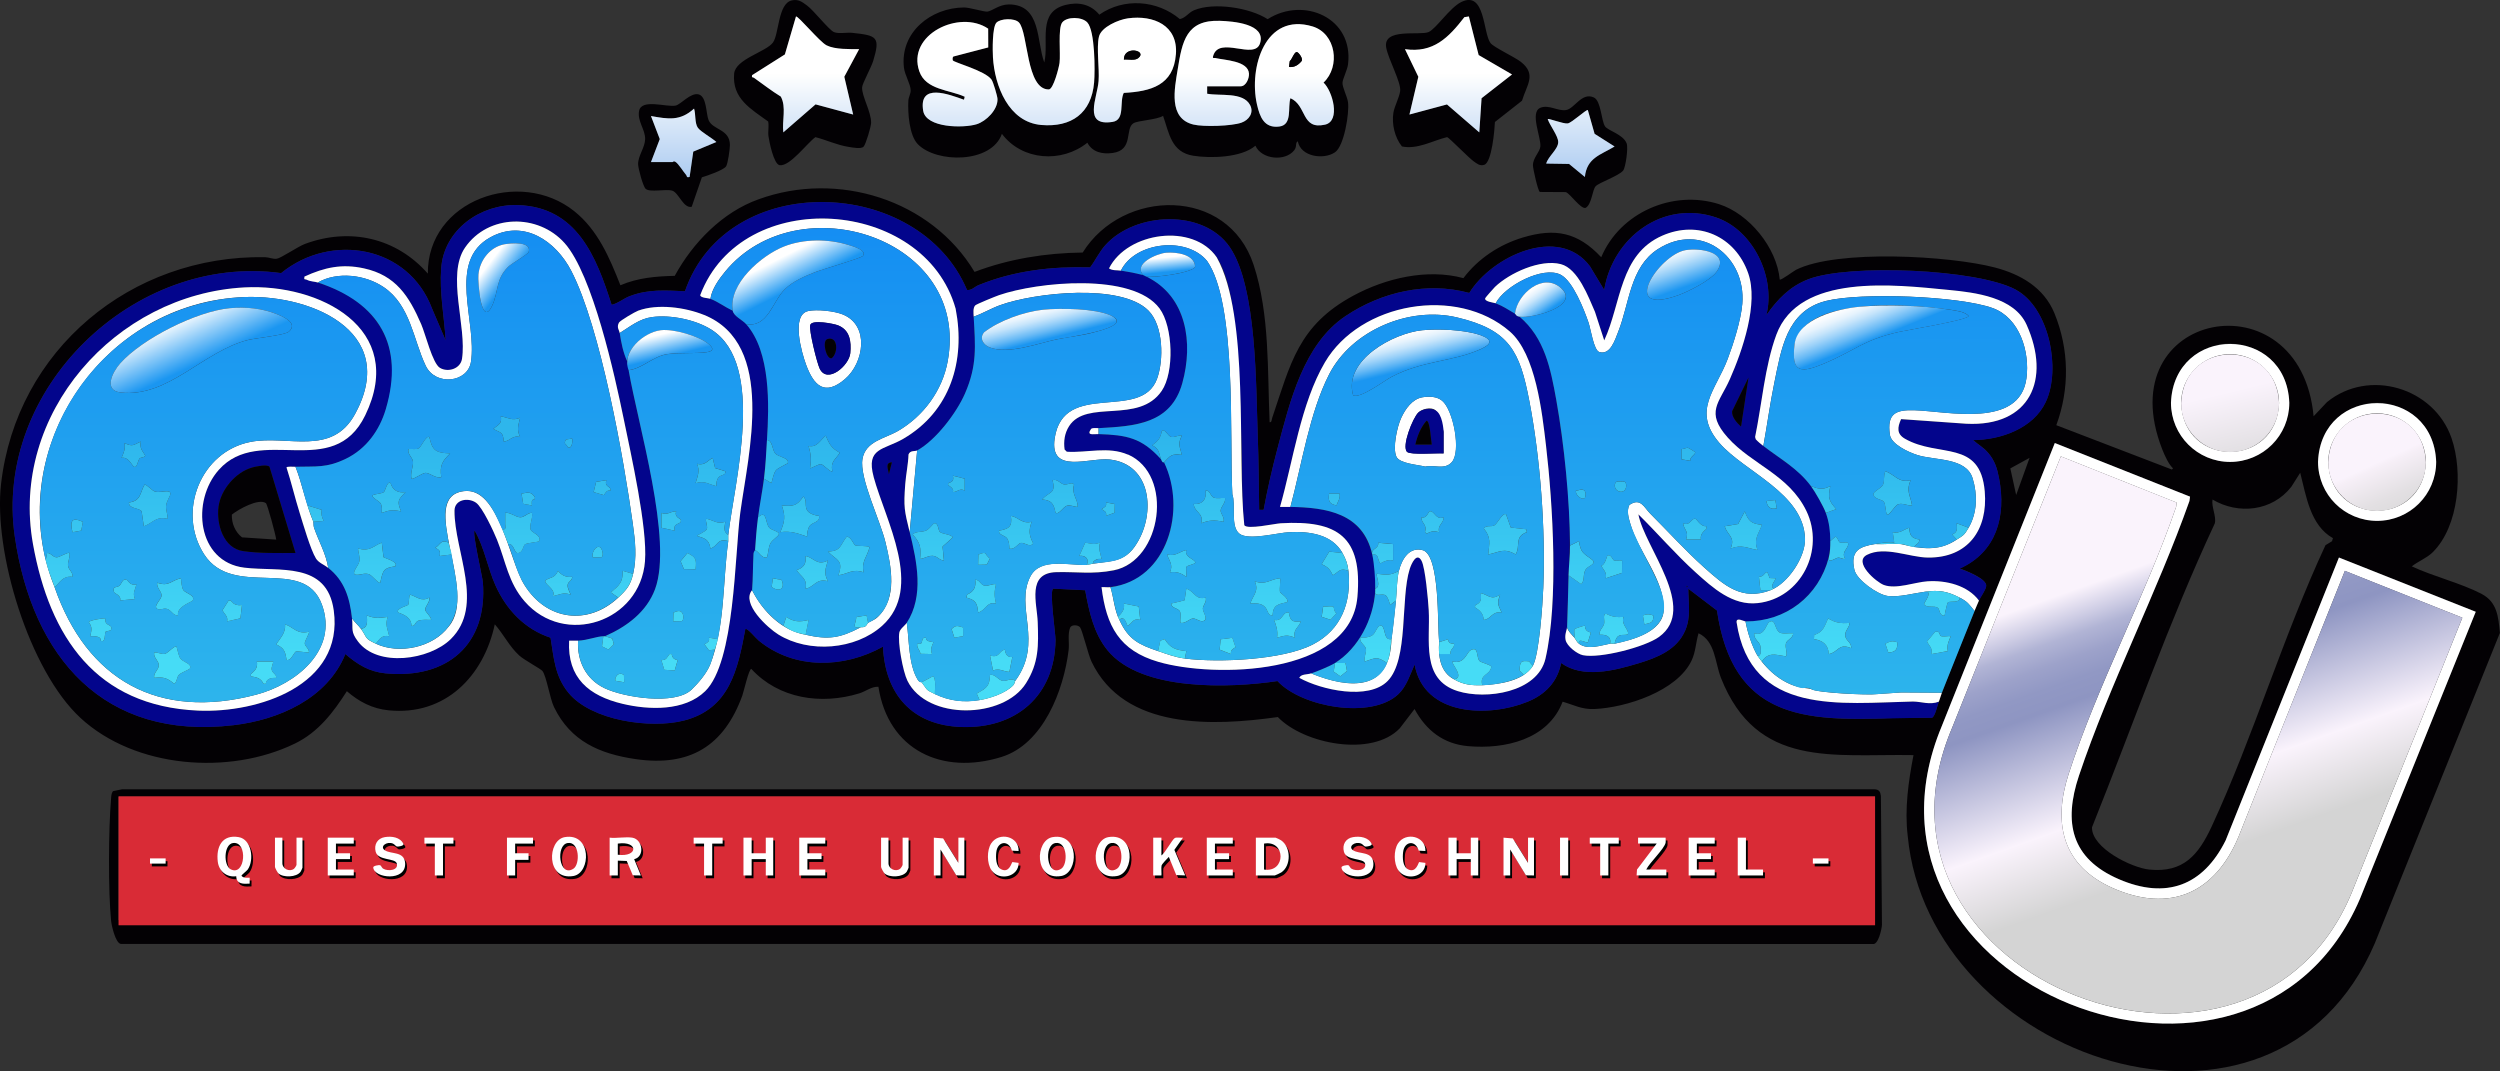 <svg xmlns="http://www.w3.org/2000/svg" xmlns:xlink="http://www.w3.org/1999/xlink" id="a" width="806.46" height="345.55" viewBox="0 0 806.46 345.55"><rect x="0" y="0" width="806.46" height="345.55" fill="#333333" stroke="none"/><defs><linearGradient id="b" x1="365.42" x2="365.42" y1="7.5" y2="113.88" gradientUnits="userSpaceOnUse"><stop offset=".15" stop-color="#fff"/><stop offset=".16" stop-color="#fdfefe"/><stop offset=".43" stop-color="#b7d2f3"/><stop offset=".55" stop-color="#9cc1ef"/></linearGradient><linearGradient id="c" x1="455.52" x2="459.37" y1="106.67" y2="122.53" gradientUnits="userSpaceOnUse"><stop offset="0" stop-color="#fff"/><stop offset=".07" stop-color="#f8fbfe"/><stop offset=".17" stop-color="#e6f3fd"/><stop offset=".29" stop-color="#c7e5fb"/><stop offset=".41" stop-color="#9dd2f9"/><stop offset=".55" stop-color="#67b9f5"/><stop offset=".7" stop-color="#269bf1"/><stop offset=".73" stop-color="#1b96f1"/></linearGradient><linearGradient id="d" x1="608.51" x2="608.51" y1="51.81" y2="232.35" gradientUnits="userSpaceOnUse"><stop offset="0" stop-color="#1188f4"/><stop offset=".37" stop-color="#1c9af0"/><stop offset="1" stop-color="#2eb6ec"/></linearGradient><linearGradient xlink:href="#d" id="e" x1="267.78" x2="267.78" y1="52.13" y2="232.67"/><linearGradient xlink:href="#d" id="f" x1="333.56" x2="333.56" y1="52.13" y2="232.67"/><linearGradient xlink:href="#d" id="g" x1="532.38" x2="532.38" y1="52.13" y2="232.67"/><linearGradient xlink:href="#d" id="h" x1="394.77" x2="394.77" y1="52.13" y2="232.67"/><linearGradient xlink:href="#d" id="i" x1="436.66" x2="436.66" y1="52.13" y2="232.67"/><linearGradient xlink:href="#d" id="j" x1="65.66" x2="65.66" y1="52.13" y2="232.67"/><linearGradient xlink:href="#d" id="k" x1="150.14" x2="150.14" y1="52.13" y2="232.67"/><linearGradient xlink:href="#d" id="l" x1="213.07" x2="213.07" y1="52.13" y2="232.67"/><linearGradient id="m" x1="253.16" x2="264.18" y1="82.51" y2="104.18" gradientUnits="userSpaceOnUse"><stop offset="0" stop-color="#fff"/><stop offset=".43" stop-color="#1a96f1"/></linearGradient><linearGradient xlink:href="#m" id="n" x1="214.26" x2="218.27" y1="107.61" y2="124.46"/><linearGradient xlink:href="#c" id="o" x1="493.6" x2="500.78" y1="93.27" y2="103.58"/><linearGradient id="p" x1="376.38" x2="377.55" y1="83" y2="94.22" gradientUnits="userSpaceOnUse"><stop offset="0" stop-color="#fff"/><stop offset=".42" stop-color="#1a96f1"/></linearGradient><linearGradient id="q" x1="601.67" x2="608.26" y1="96.28" y2="112.59" gradientUnits="userSpaceOnUse"><stop offset="0" stop-color="#fff"/><stop offset=".07" stop-color="#f8fbfe"/><stop offset=".18" stop-color="#e6f3fd"/><stop offset=".3" stop-color="#c7e5fb"/><stop offset=".43" stop-color="#9dd2f9"/><stop offset=".58" stop-color="#67b9f5"/><stop offset=".73" stop-color="#269bf1"/><stop offset=".75" stop-color="#1b96f1"/></linearGradient><linearGradient id="r" x1="157.43" x2="170.44" y1="85.47" y2="95.39" gradientUnits="userSpaceOnUse"><stop offset="0" stop-color="#fff"/><stop offset=".5" stop-color="#1a96f1"/></linearGradient><linearGradient id="s" x1="539.99" x2="545.53" y1="80.68" y2="96.31" gradientUnits="userSpaceOnUse"><stop offset="0" stop-color="#fff"/><stop offset=".08" stop-color="#f0f8fe"/><stop offset=".23" stop-color="#c9e6fb"/><stop offset=".43" stop-color="#8ac9f7"/><stop offset=".68" stop-color="#34a1f2"/><stop offset=".75" stop-color="#1b96f1"/></linearGradient><linearGradient id="t" x1="336.56" x2="340.53" y1="98.67" y2="114.64" gradientUnits="userSpaceOnUse"><stop offset="0" stop-color="#fff"/><stop offset=".06" stop-color="#f8fbfe"/><stop offset=".15" stop-color="#e6f3fd"/><stop offset=".26" stop-color="#c7e5fb"/><stop offset=".37" stop-color="#9dd2f9"/><stop offset=".5" stop-color="#67b9f5"/><stop offset=".63" stop-color="#269bf1"/><stop offset=".65" stop-color="#1b96f1"/></linearGradient><linearGradient xlink:href="#d" id="u" x1="457.15" x2="457.15" y1="52.13" y2="232.67"/><linearGradient id="v" x1="59.14" x2="83.81" y1="102.11" y2="155.14" gradientUnits="userSpaceOnUse"><stop offset="0" stop-color="#fff"/><stop offset=".27" stop-color="#1a96f1"/></linearGradient><linearGradient id="w" x1="120.95" x2="120.95" y1="140.6" y2="214.03" gradientUnits="userSpaceOnUse"><stop offset="0" stop-color="#2eb6ec"/><stop offset="1" stop-color="#46dcf6"/></linearGradient><linearGradient xlink:href="#w" id="x" x1="94.39" x2="94.39" y1="140.6" y2="214.03"/><linearGradient xlink:href="#w" id="y" x1="40.32" x2="40.32" y1="140.6" y2="214.03"/><linearGradient xlink:href="#w" id="z" x1="120.99" x2="120.99"/><linearGradient xlink:href="#w" id="aa" x1="133.69" x2="133.69" y1="140.6" y2="214.03"/><linearGradient xlink:href="#w" id="ab" x1="163.45" x2="163.45" y1="140.6" y2="214.03"/><linearGradient xlink:href="#w" id="ac" x1="143.06" x2="143.06" y1="140.6" y2="214.03"/><linearGradient xlink:href="#w" id="ad" x1="48.28" x2="48.28" y1="140.6" y2="214.03"/><linearGradient xlink:href="#w" id="ae" x1="55.55" x2="55.55" y1="140.6" y2="214.03"/><linearGradient xlink:href="#w" id="af" x1="74.92" x2="74.92" y1="140.6" y2="214.03"/><linearGradient xlink:href="#w" id="ag" x1="85.02" x2="85.02" y1="140.6" y2="214.03"/><linearGradient xlink:href="#w" id="ah" x1="56.32" x2="56.32" y1="140.6" y2="214.03"/><linearGradient xlink:href="#w" id="ai" x1="229.42" x2="229.42" y1="140.6" y2="214.03"/><linearGradient xlink:href="#w" id="aj" x1="200.63" x2="200.63" y1="140.6" y2="214.03"/><linearGradient xlink:href="#w" id="ak" x1="218.81" x2="218.81" y1="140.6" y2="214.03"/><linearGradient xlink:href="#w" id="al" x1="216.5" x2="216.5" y1="140.6" y2="214.03"/><linearGradient xlink:href="#w" id="am" x1="215.98" x2="215.98" y1="140.6" y2="214.03"/><linearGradient xlink:href="#w" id="an" x1="222.02" x2="222.02" y1="140.6" y2="214.03"/><linearGradient xlink:href="#w" id="ao" x1="229.89" x2="229.89" y1="140.6" y2="214.03"/><linearGradient xlink:href="#w" id="ap" x1="192.78" x2="192.78" y1="140.6" y2="214.03"/><linearGradient xlink:href="#w" id="aq" x1="180.23" x2="180.23" y1="140.6" y2="214.03"/><linearGradient xlink:href="#w" id="ar" x1="183.41" x2="183.41" y1="140.6" y2="214.03"/><linearGradient xlink:href="#w" id="as" x1="196.1" x2="196.1" y1="140.6" y2="214.03"/><linearGradient xlink:href="#w" id="at" x1="199.91" x2="199.91" y1="140.6" y2="214.03"/><linearGradient xlink:href="#w" id="au" x1="168.05" x2="168.05" y1="140.6" y2="214.03"/><linearGradient xlink:href="#w" id="av" x1="101.8" x2="101.8" y1="140.6" y2="214.03"/><linearGradient xlink:href="#w" id="aw" x1="519.91" x2="519.91" y1="140.6" y2="214.03"/><linearGradient xlink:href="#w" id="ax" x1="509.91" x2="509.91" y1="140.6" y2="214.03"/><linearGradient xlink:href="#w" id="ay" x1="522.75" x2="522.75" y1="140.6" y2="214.03"/><linearGradient xlink:href="#w" id="az" x1="445.99" x2="445.99" y1="140.6" y2="214.03"/><linearGradient xlink:href="#w" id="ba" x1="570.07" x2="570.07" y1="140.6" y2="214.03"/><linearGradient xlink:href="#w" id="bb" x1="381.02" x2="381.02" y1="140.6" y2="214.03"/><linearGradient xlink:href="#w" id="bc" x1="430.41" x2="430.41" y1="140.6" y2="214.03"/><linearGradient xlink:href="#w" id="bd" x1="571.47" x2="571.47" y1="140.6" y2="214.03"/><linearGradient id="be" x1="718.5" x2="725.96" y1="126.45" y2="157.1" gradientUnits="userSpaceOnUse"><stop offset="0" stop-color="#faf3fc"/><stop offset="1" stop-color="#d4d4d4"/></linearGradient><linearGradient id="bf" x1="766.84" x2="780" y1="149.19" y2="177.82" gradientUnits="userSpaceOnUse"><stop offset="0" stop-color="#faf3fc"/><stop offset=".05" stop-color="#f6eff7"/><stop offset=".37" stop-color="#e3e0e3"/><stop offset=".68" stop-color="#d7d7d7"/><stop offset="1" stop-color="#d4d4d4"/></linearGradient><linearGradient xlink:href="#w" id="bg" x1="593.07" x2="593.07" y1="140.6" y2="214.03"/><linearGradient xlink:href="#w" id="bh" x1="632.39" x2="632.39" y1="140.6" y2="214.03"/><linearGradient xlink:href="#w" id="bi" x1="19.06" x2="19.06" y1="140.6" y2="214.03"/><linearGradient xlink:href="#w" id="bj" x1="317.44" x2="317.44" y1="140.6" y2="214.03"/><linearGradient xlink:href="#w" id="bk" x1="125.49" x2="125.49"/><linearGradient xlink:href="#w" id="bl" x1="138.46" x2="138.46" y1="140.6" y2="214.03"/><linearGradient xlink:href="#w" id="bm" x1="24.88" x2="24.88" y1="140.6" y2="214.03"/><linearGradient xlink:href="#w" id="bn" x1="170.4" x2="170.4" y1="140.6" y2="214.03"/><linearGradient xlink:href="#w" id="bo" x1="32.29" x2="32.29" y1="140.6" y2="214.03"/><linearGradient xlink:href="#w" id="bp" x1="43.03" x2="43.03" y1="140.6" y2="214.03"/><linearGradient xlink:href="#w" id="bq" x1="265.87" x2="265.87" y1="140.6" y2="214.03"/><linearGradient xlink:href="#w" id="br" x1="257.99" x2="257.99" y1="140.6" y2="214.03"/><linearGradient xlink:href="#w" id="bs" x1="194.27" x2="194.27" y1="140.6" y2="214.03"/><linearGradient xlink:href="#w" id="bt" x1="229.19" x2="229.19" y1="140.6" y2="214.03"/><linearGradient xlink:href="#w" id="bu" x1="250.32" x2="250.32" y1="140.6" y2="214.03"/><linearGradient xlink:href="#w" id="bv" x1="247.42" x2="247.42" y1="140.6" y2="214.03"/><linearGradient xlink:href="#w" id="bw" x1="480.08" x2="480.08" y1="140.6" y2="214.03"/><linearGradient xlink:href="#w" id="bx" x1="485.59" x2="485.59" y1="140.6" y2="214.03"/><linearGradient xlink:href="#w" id="by" x1="510.51" x2="510.51" y1="140.6" y2="214.03"/><linearGradient xlink:href="#w" id="bz" x1="492.31" x2="492.31" y1="140.6" y2="214.03"/><linearGradient xlink:href="#w" id="ca" x1="520.61" x2="520.61" y1="140.6" y2="214.03"/><linearGradient xlink:href="#w" id="cb" x1="510.03" x2="510.03" y1="140.6" y2="214.03"/><linearGradient xlink:href="#w" id="cc" x1="462.09" x2="462.09" y1="140.6" y2="214.03"/><linearGradient xlink:href="#w" id="cd" x1="447.45" x2="447.45" y1="140.6" y2="214.03"/><linearGradient xlink:href="#w" id="ce" x1="443.83" x2="443.83" y1="140.6" y2="214.03"/><linearGradient xlink:href="#w" id="cf" x1="430.67" x2="430.67" y1="140.6" y2="214.03"/><linearGradient xlink:href="#w" id="cg" x1="474.79" x2="474.79" y1="140.6" y2="214.03"/><linearGradient xlink:href="#w" id="ch" x1="466.62" x2="466.62" y1="140.6" y2="214.03"/><linearGradient xlink:href="#w" id="ci" x1="531.66" x2="531.66" y1="140.6" y2="214.03"/><linearGradient xlink:href="#w" id="cj" x1="610.55" x2="610.55" y1="140.6" y2="214.03"/><linearGradient xlink:href="#w" id="ck" x1="626.41" x2="626.41" y1="140.6" y2="214.03"/><linearGradient xlink:href="#w" id="cl" x1="250.72" x2="250.72" y1="140.6" y2="214.03"/><linearGradient xlink:href="#w" id="cm" x1="610.1" x2="610.1" y1="140.6" y2="214.03"/><linearGradient xlink:href="#w" id="cn" x1="612.01" x2="612.01" y1="140.6" y2="214.03"/><linearGradient xlink:href="#w" id="co" x1="625.44" x2="625.44" y1="140.6" y2="214.03"/><linearGradient id="cp" x1="685.82" x2="743.06" y1="169.76" y2="330.17" gradientUnits="userSpaceOnUse"><stop offset=".08" stop-color="#faf3fc"/><stop offset=".09" stop-color="#f1ebf7"/><stop offset=".13" stop-color="#cdcce4"/><stop offset=".16" stop-color="#b1b4d5"/><stop offset=".2" stop-color="#9da2ca"/><stop offset=".24" stop-color="#9198c4"/><stop offset=".28" stop-color="#8e95c2"/><stop offset=".5" stop-color="#faf3fc"/><stop offset=".64" stop-color="#d4d4d4"/></linearGradient><linearGradient xlink:href="#w" id="cq" x1="432.37" x2="432.37" y1="140.6" y2="214.03"/><linearGradient xlink:href="#w" id="cr" x1="591.16" x2="591.16" y1="140.6" y2="214.03"/><linearGradient xlink:href="#w" id="cs" x1="546.76" x2="546.76" y1="140.6" y2="214.03"/><linearGradient xlink:href="#w" id="ct" x1="562.35" x2="562.35" y1="140.6" y2="214.03"/><linearGradient xlink:href="#w" id="cu" x1="588.26" x2="588.26" y1="140.6" y2="214.03"/><linearGradient xlink:href="#w" id="cv" x1="572.16" x2="572.16" y1="140.6" y2="214.03"/><linearGradient xlink:href="#w" id="cw" x1="544.64" x2="544.64" y1="140.6" y2="214.03"/><linearGradient xlink:href="#w" id="cx" x1="308.83" x2="308.83" y1="140.6" y2="214.03"/><linearGradient xlink:href="#w" id="cy" x1="300.89" x2="300.89" y1="140.6" y2="214.03"/><linearGradient xlink:href="#w" id="cz" x1="308.51" x2="308.51" y1="140.6" y2="214.03"/><linearGradient xlink:href="#w" id="da" x1="321.3" x2="321.3" y1="140.6" y2="214.03"/><linearGradient xlink:href="#w" id="db" x1="299.48" x2="299.48" y1="140.6" y2="214.03"/><linearGradient xlink:href="#w" id="dc" x1="322.97" x2="322.97" y1="140.6" y2="214.03"/><linearGradient xlink:href="#w" id="dd" x1="316.49" x2="316.49" y1="140.6" y2="214.03"/><linearGradient xlink:href="#w" id="de" x1="262.03" x2="262.03" y1="140.6" y2="214.03"/><linearGradient xlink:href="#w" id="df" x1="256.76" x2="256.76" y1="140.6" y2="214.03"/><linearGradient xlink:href="#w" id="dg" x1="273.79" x2="273.79" y1="140.6" y2="214.03"/><linearGradient xlink:href="#w" id="dh" x1="428.73" x2="428.73" y1="140.6" y2="214.03"/><linearGradient xlink:href="#w" id="di" x1="277.87" x2="277.87" y1="140.6" y2="214.03"/><linearGradient xlink:href="#w" id="dj" x1="298.5" x2="298.5" y1="140.6" y2="214.03"/><linearGradient xlink:href="#w" id="dk" x1="390.15" x2="390.15" y1="140.6" y2="214.03"/><linearGradient xlink:href="#w" id="dl" x1="396.01" x2="396.01" y1="140.6" y2="214.03"/><linearGradient xlink:href="#w" id="dm" x1="383.44" x2="383.44" y1="140.6" y2="214.03"/><linearGradient xlink:href="#w" id="dn" x1="327.76" x2="327.76" y1="140.6" y2="214.03"/><linearGradient xlink:href="#w" id="do" x1="415.31" x2="415.31" y1="140.6" y2="214.03"/><linearGradient xlink:href="#w" id="dp" x1="409.33" x2="409.33" y1="140.6" y2="214.03"/><linearGradient xlink:href="#w" id="dq" x1="378.14" x2="378.14" y1="140.6" y2="214.03"/><linearGradient xlink:href="#w" id="dr" x1="341.91" x2="341.91" y1="140.6" y2="214.03"/><linearGradient xlink:href="#w" id="ds" x1="351.75" x2="351.75" y1="140.6" y2="214.03"/><linearGradient xlink:href="#w" id="dt" x1="357.49" x2="357.49" y1="140.6" y2="214.03"/><linearGradient xlink:href="#w" id="du" x1="376.46" x2="376.46" y1="140.6" y2="214.03"/><linearGradient xlink:href="#w" id="dv" x1="364.22" x2="364.22" y1="140.6" y2="214.03"/></defs><path fill="#030104" d="M800.54,191.58c-6.74-3.5-15.55-5.61-22.54-8.88,2.1-1.66,4.8-2.63,6.73-4.53,8.58-8.43,9.85-25.95,6.1-36.82-5.64-16.33-26.7-22.64-40.19-11.63l-4.31,4.56c-4.26-45.84-66.43-34.19-48.82,10.68.74,1.89,2.04,4.8,3.47,6.12l-.37.38-37.28-14.3c4.34-11.79,4.16-24.42-.59-36.08-3.4-8.32-10.94-12.62-19.25-14.8-14.52-3.8-50.92-5.9-64.13.76-.78.39-4.9,3.51-5.25,3.13-.93-10.25-9.85-21.21-19.57-24.31-14.9-4.76-31.97,2.7-38.01,17.12-7.56-8.08-14.85-9.51-25.31-6.36-7.54,2.27-14.42,6.81-19.15,13.1-11.66-3.16-25.04,0-35.49,5.64-17.81,9.61-20.26,21.93-26.21,39.5-.17.5-.11,1.45-.81,1.34-.73-16.58.08-34.79-5.15-50.72-8.31-25.34-42.24-24.76-55.15-4.02-11.9.14-23.77,2.03-34.89,6.25-14.04-23.41-44.26-32.66-69.62-23.44-11.65,4.12-21.27,14.03-27.09,24.71-6.04.14-11.91.62-17.53,3.04-3.47-8.82-7.26-17.8-14.87-23.89-17.51-14.03-47.42-3.61-47.25,20.13-10.16-11.58-25.16-14.94-39.58-9.6-2.35.87-7.83,4.64-9.15,4.8-1.32.16-2.48-.47-3.78-.5C42.32,82.21,5.31,112.79.34,156.1c-2.52,21.91,9.08,60.27,25.65,75.52,17.65,16.25,48,18.55,69.18,8.22,7.51-3.66,12.33-10,16.72-16.87,3.93,3.4,8.21,5.65,13.47,6.17,18.22,1.82,30.67-10.97,34.25-27.75,2.86,3.25,4.67,7.13,7.9,10.08,1.59,1.45,6.97,4.31,7.48,4.99,1.32,1.78,2.37,8.82,3.72,11.62,5.33,11.02,14.72,15.11,26.36,16.8,17.44,2.54,28.47-4.22,34.39-20.5.45-1.23,2.1-8.6,2.9-8.6,8.87,9.67,22.55,11.64,34.78,7.91,2.21-.67,3.94-2.25,6.22-2.15,3.16,20.45,20.56,28.61,39.72,22.64,13.46-4.19,20.06-21.51,21.64-34.47.28-2.28-.36-5.08.47-7.2.44-1.12,2.56-.94,3.2-.18.73.86,2.64,8.86,3.73,11.14,10.62,22.14,39.34,20.74,60.09,17.84,8.42,8.74,30.35,13,39.32,3.65l4.78-6.24c3.72,6.87,9.28,11.27,17.28,11.98,11.87,1.05,25.81-2.12,30.49-14.34,3.75,1.07,6.15,2.54,10.27,2.36,10.2-.45,26.69-5.77,31.34-15.66,1.35-2.86,1.34-5.84,2.24-8.78,5.41,2.59,5.24,9.22,7.21,14.37,11.6,29.35,36.18,24.48,62.12,24.94-1.64,8.6-2.91,17.31-1.86,26.07,6.75,71.78,118.11,110.33,150.66,34.67l40.37-100.17c-.5-5.15-.85-9.94-5.92-12.58ZM766.81,129.94c10.52,0,19.06,8.53,19.06,19.04-1,25.26-37.11,25.25-38.11,0,0-10.52,8.53-19.04,19.06-19.04ZM742.01,152.5c1.94,7.53,3.23,16.98,10.56,21.1l-.3.99-2.11,1.28c-13.63,29.27-23.18,61.52-36.7,90.72-4.24,9.15-9.1,15.03-20.13,13.92-5.71-.58-18.63-6.95-18.49-13.63,13.07-32.58,24.79-66.28,39.63-98.07.54-2.26-1.15-5.28-.75-7.67,8.37,4.97,19.27,3.76,25.41-4.09l2.88-4.54ZM700.32,129.93c0-10.54,8.55-19.08,19.09-19.08,25.32,1,25.31,37.15,0,38.15-10.54,0-19.09-8.54-19.09-19.08ZM611.27,231.59c-29.66,1.36-52.36-.08-57.4-34.65l-9.26-7.05c.03,4.62.92,8.98-.97,13.43-2.68,6.32-9.11,8.84-15.22,10.68-7.78,2.33-17.72,4.95-24.83-.13-1.2,6.13-5.13,10.16-10.79,12.48-12.65,5.18-33.5,4.67-36.47-11.99-1.47,3.26-2.58,7.04-5.28,9.58-8.63,8.15-31.07,4.24-38.96-4.25-15.4,2.3-43.95,3.37-54.81-9.91-4.47-5.46-5.99-12.6-7.23-19.39l-10.26-.51c-1.41.22.74,14.72.71,16.57-.24,18.02-12.77,28.71-30.51,28.05-15.76-.59-24.44-10.55-25.17-25.91-12.63,7.02-28.5,7.47-40.04-1.93-1-.8-3.34-3.8-4.33-3.83-2.47,13.25-5.12,25.8-19.81,29.59-10.72,2.77-29.91.08-37.29-8.97-4.36-5.34-4.71-11.24-5.76-17.74-8.25-2.72-14.22-8.98-17.73-16.8-2.59-5.77-3.57-12.22-6.73-17.73-.97.03,2.52,15.14,2.63,16.55,1.62,20.26-11.6,31.4-31.41,29.47-5.31-.52-9.04-2.88-12.95-6.23-5.79,14.36-21.45,21.22-36.05,22.95-41.89,4.97-64.89-21.95-70.57-60.72-7-47.76,38.57-91.61,85.91-85.11,16.16-13.17,41.09-8.83,48.69,11.47l4.38,10.24c-.49-7.76-2.03-15.46-1.45-23.27.91-12.47,12.72-20.78,24.75-20.38,19.04.64,25.27,16.58,30.24,32.17,2.15-.48,3.73-1.98,5.83-2.79,6.05-2.34,11.55-1.84,17.83-1.6,13.59-39.37,75.47-37.2,90.98-.4,1.52.2,2.43-1.03,3.72-1.56,11.51-4.7,23.59-6.06,36-5.74,1.74-2.29,2.93-4.95,4.87-7.12,9.58-10.72,31.62-11.88,40.18.61,8.81,12.86,8.42,45.15,9.02,60.98.3,7.91.34,15.83.46,23.76h1.43c1.23-6.64,2.73-13.24,4.46-19.76,3.97-15.02,8.37-33.68,21.98-42.76,11.65-7.79,26.21-11.16,39.91-7.45,7.15-11.72,28.8-22.07,38.92-8.61l4.59,7.62c2.79-16.97,19.05-29.12,36.1-23.36,12.07,4.08,19.27,19.46,16.21,31.51,3.61-5.14,7.57-9.28,13.58-11.59,13.01-5.01,54.4-3.32,66.85,3.36,10.84,5.82,14.69,25.61,9.69,36.22-4.03,8.56-14.52,12.23-23.45,12.29,1.63,1.47,3.31,2.32,4.81,4.06,2.23,2.59,2.97,5.07,3.6,8.38,2.32,12.12-.84,23.7-12.73,29.03,1.96.62,8.89,3.35,8.56,5.63-.21,1.42-1.84,3.49-2.33,4.67-4.44,10.86-8.95,21.58-12.95,32.6-.43,1.11-1.24,4.88-2.22,5.21-3.98.22-7.97-.06-11.95.04ZM654.7,147.7l-4.32,11.98-1.88-8.58,6.2-3.4ZM761.29,289.94c-34.7,81-169.81,28.07-134.9-55.71l36.47-91.33,43.62,17.3-.19,1.4c-10.48,29.6-25.7,58.95-35.63,88.58-5.07,15.14-2.52,26.79,12.85,33.42,15.24,6.58,27.16,2.16,34.46-12.52l36.55-91.25,44.13,17.5-37.35,92.6Z"/><path fill="#030104" d="M606.75 256.76c-.19-1.41-.61-2.11-2.16-2.16H39.42s-2.99.62-2.99.62c-.54.75-.54 1.63-.61 2.5-.82 9.8-.94 29.65.02 39.33.16 1.62 1.42 7.13 3.11 7.44l565.16.03c1.8.38 2.9-4.81 2.98-6.14M604.81 296.81H38.24v-39.79h566.57v39.79ZM325.36 1.44c-3 0-5.18 2.03-6.79 2.3-1 .17-5.73-1.34-7.58-1.33-10.7.05-20.71 8.03-19.4 19.38.28 2.44 2.13 5.29 2.18 7.32.03 1.14-.68 2.24-.75 3.33-.22 3.81.25 11.22 3.07 14.09 6.04 6.17 23.76 6.22 27.11-3.36 6.5 8.67 19.27 9.51 27.56 2.87 1.66 3.07 4.81 3.75 8.13 3.31 6.88-.9 3.91-7.81 6.72-9.58 1.47-.93 7.49-1.09 9.58-2.4 1.98 5.62 2.62 11.74 9.76 12.87 5.64.89 15.56.62 20.02-3.24 2.03 4.48 9.6 5.16 12.52 1.48 1-1.26.22-2.35 1.16-2.91.94 5 8.3 6.04 11.98 3.57 2.98-2 4.68-12.71 4.22-16.15-.25-1.87-1.88-4.85-1.78-6.33.09-1.29 1.55-4.08 1.78-5.9 1.87-14.99-14.28-22.01-25.93-14.58-5.74-3.72-17.37-5.52-23.69-2.9-1.9.79-2.68 2.47-4.63 2.87-7.31-6.14-18.07-6.95-25.98-1.42-2.79-3.39-6.73-4.19-10.9-3.14-9.25 2.33-5.24 11.87-6.85 18.57-2.57-6.91-.9-18.75-11.51-18.74ZM315.06 40.07c-4.19 1.3-16.33 1.26-17.25-4.35-1.49-9.13 8.25-5.3 13.16-3.56l.24-.96c-4.93-2.29-12.52-2.17-14.63-8.16-4.19-11.9 12.98-20.09 22.2-13.8l.02 6.05-11.14 2.91c-.45.09-.38.96-.29 1.24.22.67 10.43 3.31 12.49 6.22.55.78 1.89 5.28 1.93 6.26.13 3.45-3.64 7.19-6.73 8.14ZM423.38 8.51c7.58 2.28 9.1 12.9 3.57 18.12 2.91 2.71 5.61 12.4.5 13.57-7.74 1.77-5.81-6.16-11.17-8.53-.97 2.93.74 8.57-3.58 9.14-4.9.64-6.33-3.13-7.24-7.19-2.64-11.82 2.63-29.7 17.93-25.11ZM393.51 6.72c4.19.14 14.93.93 12.95 7.24-1.75 5.57-13.2-2.53-15.12 4.07-.29.99.25.58.71.69 2.94.71 10.6.84 10.84 5.04.09 1.54-.95 4.08-2.69 4.08h-10.79v2.4c4.09.8 11.58-.67 13.85 3.66 1.3 2.49-.4 4.85-2.81 5.69-3.18 1.11-12.18 1.39-15.47.6-8.17-1.97-6.08-11.54-5.08-17.78 1.45-9.05 2.77-16.05 13.62-15.68ZM354.49 11.88c.72-3.2 6.42-5.57 9.38-5.97 8.23-1.12 16.18 2.26 15.46 11.62-.77 10-8.08 11.97-16.81 12.44-1.48 2.9.53 8.68-3.59 9.35-9.74 1.57-4.93-7.8-4.54-13.16.31-4.14-.72-10.62.11-14.28ZM338.33 28.84c1.48-.02 3.28-7.12 3.46-8.56.38-3-.56-11.18.86-13.04 1.5-1.95 6.39-1.89 8.11 0 2.49 2.73 2.51 15.54 2.18 19.38-.85 9.89-7.31 14.52-17.04 13.69-10.56-.91-15.04-12.64-15.59-21.81-.13-2.19-.24-9.7 1.1-11.17 1.27-1.4 5.91-1.59 7.29-.09 3.03 3.27 2.27 21.68 9.63 21.6ZM274.98 10.59c-1.76-.19-4.51.41-5.98-.25-1.71-.78-6.42-6.91-8.69-8.58-1.59-1.17-2.77-2.09-4.89-1.63-4.49.99-4.09 10.86-6.08 13.59-2.21 3.04-12.11 5.32-12.52 10.05-.7 8.04 5.41 11.37 10.98 15.42.31 1.53-.12 3.2.09 4.71.26 1.86 1.71 9.09 3.6 9.38 3.32.51 8.88-7.17 11.56-9.04 3.57.92 6.94 2.55 10.62 3.13 1.35.21 4.12.79 4.92-.07.73-.79 2.41-6.5 2.42-7.7.02-3.63-3.09-8.66-2.9-11.48.08-1.21 2.95-6.41 3.56-8.43 2.37-7.82 1.22-8.24-6.7-9.09ZM272.36 24.76l2.86 12.19-12.13-3.28-10.41 9.04c-.45-3.74 1.04-8.15-.8-11.55-3.01-1.84-5.79-4.03-8.67-6.07-.34-.24-.81.09-.6-.84l10.58-6.69 3.58-12.25c.76-.18 7.64 8.19 9.86 9.31 2.78 1.4 7.46 1.2 10.52 1.24l-4.78 8.9ZM449.49 36.34c-.59 3.68.45 8.05 2.76 10.91 5.04 1.03 9.81-1.86 14.57-3.02.57.11 7.03 6.74 8.51 7.77 1.09.76 1.99 1.63 3.45 1.17 2.48-.75 3.35-11.38 3.46-13.82l8.73-6.86c1.55-5.13 4.79-8.48-.37-12.54-1.94-1.53-8.74-4.69-9.78-6.05-2.46-3.22-1.67-17.1-9.46-13.24-3.67 1.82-8.07 8.57-10.48 9.66-2.79 1.27-14.91-1.48-13.71 5.06.69 3.77 4.88 11.26 4.5 14.01-.3 2.11-1.84 4.88-2.18 6.95ZM472.39 5.53l1.45-.22 3.15 12.44 10.77 6.26-9.83 7.67-.73 11.02-10.43-9.02-12.11 3.26 2.87-12.18-4.31-8.91c9.13 1.34 14.07-3.73 19.17-10.33ZM494.51 53.43c.02 1.06 1.57 8.06 2.21 8.49l8.45.05c1.53.75 4.68 5.41 6.27 5.11 2.05-1.02 2.19-5.84 3.3-7.01 1.15-1.2 7.48-3.34 8.86-5.05.82-1.01 1.68-7.39 1.13-8.77-1.18-2.98-6.01-4.05-6.98-5.5-1.22-1.83-1.26-8.26-3.62-9.32-3.89-1.75-6.19 3.57-8.89 4.06-2.64.48-5.6-1.87-8.37-.71-3.44 1.45.27 9.48.03 12.45-.15 1.85-2.44 3.65-2.4 6.17ZM499.27 38.39c.31-.25 5.07 1.61 6.44 1.43 1.33-.17 6.06-4.65 6.51-4.31l2.18 7.66 6.45 4.09c-4.53 2.74-8.95 3.63-9.59 9.83l-5.09-4.2-7.38-.12c.61-2.33 3.87-4.62 3.87-6.95 0-1.98-2.75-5.41-3.39-7.43ZM208.3 60.93c1.39 1.22 6.43-.05 8.54.57 2.1.62 3.59 5.8 6.29 5.21l3.28-9.51c1.67-.49 6.84-2.26 7.78-3.49.62-.81 1.27-5.69 1.27-6.92-.02-5.2-5.52-4.8-6.88-8.04-.86-2.05-.55-7.58-3.22-8.31-2.63-.64-5.7 3.28-7.46 3.63-2.89.56-10.95-2.33-11.74 1.7-.64 3.3 2.01 5.97 1.95 9.1-.05 2.75-2.29 5.34-2.27 8.07 0 1.32 1.57 7.21 2.46 8ZM209.99 37.43c5.57.99 9.4 1.7 13.9-2.4.58 1.76.18 4.74 1.24 6.2.97 1.34 4.59 3.3 5.96 4.59l-7.45 3.1-1.18 8.17c-1.12.31-.81-.3-1.09-.61-.92-1.03-2.52-3.68-3.46-4.24-.71-.42-.78.06-.96.06h-6.96l2.84-7.43-2.84-7.43Z"/><path fill="#03058c" d="M650.23,93.44c-12.45-6.68-53.85-8.37-66.85-3.36-6.02,2.32-9.97,6.45-13.58,11.59,3.07-12.05-4.14-27.43-16.21-31.51-17.04-5.76-33.31,6.39-36.1,23.36l-4.59-7.62c-10.12-13.46-31.77-3.11-38.92,8.61-13.71-3.7-28.26-.33-39.91,7.45-13.6,9.09-18,27.74-21.98,42.76-1.73,6.53-3.22,13.13-4.46,19.76h-1.43c-.12-7.92-.16-15.84-.46-23.76-.6-15.83-.22-48.12-9.02-60.98-8.56-12.5-30.6-11.33-40.18-.61-1.94,2.17-3.13,4.83-4.87,7.12-12.41-.33-24.48,1.04-36,5.74-1.29.53-2.2,1.76-3.72,1.56-15.51-36.8-77.4-38.97-90.98.4-6.27-.24-11.78-.74-17.83,1.6-2.1.81-3.68,2.31-5.83,2.79-4.97-15.59-11.2-31.54-30.24-32.17-12.03-.4-23.84,7.91-24.75,20.38-.57,7.82.97,15.52,1.45,23.27l-4.38-10.24c-7.6-20.3-32.54-24.64-48.69-11.47C43.36,81.61-2.21,125.47,4.79,173.22c5.68,38.77,28.68,65.69,70.57,60.72,14.6-1.73,30.26-8.59,36.05-22.95,3.91,3.35,7.64,5.71,12.95,6.23,19.81,1.92,33.03-9.22,31.41-29.47-.11-1.41-3.6-16.52-2.63-16.55,3.16,5.51,4.14,11.96,6.73,17.73,3.51,7.82,9.48,14.08,17.73,16.8,1.04,6.5,1.4,12.4,5.76,17.74,7.38,9.05,26.57,11.74,37.29,8.97,14.69-3.8,17.34-16.35,19.81-29.59.99.02,3.33,3.02,4.33,3.83,11.54,9.4,27.42,8.96,40.04,1.93.73,15.36,9.41,25.32,25.17,25.91,17.74.66,30.27-10.03,30.51-28.05.02-1.85-2.12-16.35-.71-16.57l10.26.51c1.24,6.78,2.76,13.93,7.23,19.39,10.86,13.27,39.42,12.21,54.81,9.91,7.9,8.49,30.33,12.39,38.96,4.25,2.7-2.55,3.81-6.32,5.28-9.58,2.97,16.67,23.82,17.18,36.47,11.99,5.66-2.32,9.59-6.35,10.79-12.48,7.11,5.07,17.05,2.46,24.83.13,6.12-1.84,12.54-4.35,15.22-10.68,1.89-4.45,1-8.8.97-13.43l9.26,7.05c6.04,41.39,37.31,34.42,69.35,34.6.98-.33,1.79-4.1,2.22-5.21-2.94,1.15-5.66-.04-8.4-.04-23.1.48-52.32,4.76-56.86-25.61-.09-1.7,2.35-.24,2.88-.24,18.31.44,32.17-17.58,25.91-35-.76-2.08-3.45-6.81-4.8-8.63-4.8-6.64-12.05-9.66-17.79-15.09l-.21-.75c2.17-10.55,3.11-22.85,6.84-32.96,7.35-19.95,38.27-16.15,55.54-14.48,8.7.84,21.21,2.33,25.2,11.25,7.91,17.64,1.14,32.94-19.46,31.92l-21.03-1.49c-1.2,2.67-1.48,4.78,1.29,6.36,10.92,6.21,24.26.07,25.7,16.99,1.05,12.37-5.43,21.49-18.41,21.31-5.94-.08-13.81-3.79-19.56-.89-4.58,2.31,2.93,8.8,5.41,9.73,3.99,1.49,9.98-.92,14.16-1.19,5.89-.38,12.92,1.29,16.54,6.22.49-1.19,2.12-3.25,2.33-4.67.33-2.28-6.61-5.01-8.56-5.63,11.89-5.32,15.05-16.9,12.73-29.03-.63-3.32-1.37-5.8-3.6-8.38-1.5-1.74-3.18-2.59-4.81-4.06,8.92-.06,19.42-3.73,23.45-12.29,4.99-10.61,1.15-30.4-9.69-36.22ZM63.88,229.23c-32.86-1.47-47.82-23.66-53.24-53.71-7.56-41.94,26.54-80.61,68.27-82.81,24.02-1.26,52.54,13.15,38.9,41.27-10.36,21.36-34,2.79-47.2,17.55-8.99,10.05-7.08,29.72,8.22,31.59,11.19,1.37,26.67-2.16,28.84,13.85,3.28,24.19-24.49,33.12-43.79,32.26ZM95.33,178.39c-5.46.01-11.5.16-16.9-.6-6.37-.92-8.68-8.75-7.92-14.37.74-5.49,5.53-11.13,10.89-12.61,1.14-.31,4.82-1.1,5.55-.22l8.39,27.81ZM169.22,193.96c-5.26-6.05-6.06-12.82-8.9-19.88-1.05-2.62-4.69-10.49-6.77-11.93-2.56-1.78-6.92-1.04-6.94,2.57-.1,13.01,9.84,30.54-1.2,41.43-6.87,6.77-23.58,9.2-29.93.77-2.47-3.29-1.53-3.91-1.92-7.43-.74-6.62-2.38-12.1-7.68-16.3-1.25-.99-3.08-1.62-3.94-3.01-4.17-8.52-6.54-20.19-9.49-29.35,0-.46,2.28-.23,2.89-.25,6.65-.2,10.03.44,16.33-2.62,6.48-3.16,10.8-9.14,12.81-15.97,6.86-21.89-4.39-36.82-25.57-41.78-.49-.26-.91.25-.68-.99,6.48-2.97,12.11-4.2,19.19-2.65,10.27,2.24,14.53,8.94,18.46,17.99,1.39,3.21,3.65,12.64,6.04,14.1,2.59,1.58,6.63.33,7.13-2.87,1.64-10.35-5.1-27.1.99-35.93,7.45-10.81,23.55-11.06,32.13-1.42,9.03,10.14,16.18,42.71,19.05,56.71,2.35,11.46,7.7,35.1,6.86,45.87-1.54,19.65-25.98,27.72-38.84,12.94ZM238.82,165.26c-1.87,13.86-1.67,48.24-11.33,57.71-6.65,6.52-18.18,6.09-26.63,4.09-10.86-2.58-17.9-8.34-17.27-20.38.95-.04,1.93.05,2.88,0,3.44-.17,6.05-1.5,8.64-1.44,7.01-3.07,13.45-7.79,16.2-15.21,6-17.05-6.29-54.79-9.01-73.49-1.31-2.88-1.92-5.99-2.4-9.11-.15-.95-1.09-1.81-.23-3.36.37-.67,5.19-3.49,6.21-3.86,6.26-2.29,15.11-1.1,21.22,1.38,23.36,9.46,14.27,44.84,11.72,63.67ZM284.57,201.87c-8.65,7.77-23.6,8.93-33.48,2.81-3.47-2.15-12.06-10-8.48-14.3.31-3.91.24-7.87.46-11.78.03-.61.49-1.08.5-1.16.27-3.88.46-6.65.96-10.55,1.36-8.52,2.62-16.32,2.88-24.93.7-11.09,1.26-28.42-6.72-37.4-1.24-1.4-4.02-2.53-4.32-4.32-2.45-1.14-4.67-2.84-7.2-3.84-.61-.24-3.19-.25-3.29-1.18,13.43-35.62,72.3-31.5,82.39,4.36,3.26,16.78-1.7,33.12-16.89,41.98-6.3,3.67-12.11,2.78-9.56,12.27,3.75,13.93,16.34,35.83,2.75,48.05ZM287.7,149.14l-.95,3.83c-.12-1.38-1.43-3.73.95-3.83ZM340.74,184.61c-9.58.27-6.22,9.99-6,16.06.27,7.61.4,13.15-3.77,19.77-7.26,11.55-31.93,12.06-38.25-.79-1.47-2.98-3.22-12.48-2.61-15.59.23-1.19,1.73-2.1,2.39-3.12,5.65-8.74,3.27-19.79.96-29.25-1.72-7.04-2.01-8.04-1.43-15.58.23-3.05.95-6.37,1.05-9.5.53-1.42,2.16-.95,2.78-1.29,6.04-3.32,12.7-12.1,15.43-18.38,3.94-9.05,3.34-15.28,2.8-24.77-.06-1.13-.26-2.76.47-3.6.37-.43,6.62-2.96,7.7-3.33,12.28-4.24,43.12-7.44,51.79,4.3,4.36,5.89,4.79,20.55.69,26.58-7.4,10.86-24.24,2.56-29.88,11.38-1.45,2.27-1.8,4.89-1.45,7.53l.72.72c6.59.41,13.39-1.81,19.69.93,14.96,6.52,11,34.27-4.54,37.36-6.88,1.36-12.1.41-18.55.6ZM373.69,213.51c-12.59-3.67-16.81-11.52-18.35-24.1,20.26.58,28.04-24.43,20.15-40.27-.08-.12-.4.51-.96-.96-6.25-6.99-11.18-7.86-20.15-8.15-1.67-.05-4.03.64-2.4-1.69,12.02-1.05,25.47-.36,29.39-14.73,3.78-13.28,1.17-28.93-12.6-34.88-2.4-.6-4.75-1.07-7.2-1.44-1.18-.18-2.73.05-3.83-.72,5.94-11.84,27.15-14.7,34.75-3.57,7.64,11.2,7.43,44.93,7.97,59.16.34,9.07,0,18.25.93,27.25.93,1.5,9.75-.5,11.77-.62,18.42-1.07,26.39,4.41,24.72,23.75-2.2,25.52-46.33,26.17-64.19,20.96ZM498.57,212.45c-2.54,10.99-19.23,13.35-28.31,10.5-11.96-3.76-8.81-16.42-9.36-26.12-.18-3.13-1.09-13.59-2.31-15.91-1.55-2.95-3.28.94-3.82,2.64-3.03,9.56-.31,29.09-7.07,36.08-6.17,6.38-21.51,2.93-28.56-.98.59-1.28,2.57-1,3.84-1.43,1.9-.65,6.09-2.36,7.68-3.36,7.84-4.98,12.75-14.8,12.95-23.97.62-22.34-10.77-26.76-30.7-26.37,4.23-14.78,6.65-33.32,14.49-46.65,11.36-19.34,42.57-24.78,59.65-9.93,8.4,7.3,10.42,26.02,11.68,36.75,2.25,19,4.09,50.4-.16,68.77ZM544.12,189.42v-.48c.31.16.31.32,0,.48ZM582.69,164.78c6.08,12.52-1.58,28.22-15.67,29.77-8.08.89-14.47-4.9-20.03-9.92-6.47-5.84-12.25-12.6-18.45-18.71,1.92,10.59,19.35,30.31,6.68,39.52-4.57,3.32-19.12,7.03-24.57,5.92-1.87-.38-5.23-2.97-5.6-4.94-.35-1.84.42-3.07.45-4.06.2-5.59.34-11.18.48-16.78,1.35-18.01-.97-38.81-3.99-56.66-1.81-10.01-3.74-19.9-11.84-26.76-1.2-.19-1.13-.78-1.44-.96-2.26-1.27-3.69-2.37-6.24-3.36-.52-.2-3.83-.53-3.35-1.67.09-.22,2.74-3.24,3.12-3.6,4.7-4.52,14.69-9.07,21.26-7.35,5.56,1.46,8.91,10.61,11,15.38l2.99,9.22c5.55-12,4.86-27.7,18.72-33.79,11.61-5.1,23.52.18,27.71,12.09,3.43,9.73-1.84,24.97-5.89,34.17-3.41,7.74-8.08,10.59-.67,18.9,7.75,8.68,19.67,11.95,25.32,23.6ZM564.03,121.81l-2.4,15.82c-1.33-1.24-3.07-3.07-2.87-4.99l5.27-10.83Z"/><path fill="#fff" d="M717.96 271.09c-7.3 14.68-19.22 19.1-34.46 12.52-15.37-6.64-17.92-18.29-12.85-33.42 9.93-29.63 25.15-58.98 35.63-88.58l.19-1.4-43.62-17.3-36.47 91.33c-34.91 83.78 100.2 136.71 134.9 55.71l37.35-92.6-44.13-17.5-36.55 91.25ZM794.32 199.26l-34.95 86.85c-31.01 80.73-164.41 30.2-129.62-51.39l35.04-87.49 37.38 14.9-.19 1.4c-9.91 28.73-25.36 57.47-34.68 86.18-5.21 16.06-1.89 29.66 14.29 36.79 18.44 8.12 32.94 1.57 40.51-16.54l34.32-85.81 37.91 15.12ZM621.85 187.51c-4.18.27-10.17 2.68-14.16 1.19-2.47-.92-9.99-7.42-5.41-9.73 5.75-2.9 13.62.81 19.56.89 12.98.18 19.47-8.94 18.41-21.31-1.44-16.92-14.78-10.78-25.7-16.99-2.77-1.57-2.49-3.69-1.29-6.36l21.03 1.49c20.6 1.03 27.37-14.27 19.46-31.92-4-8.92-16.5-10.41-25.2-11.25-17.28-1.67-48.19-5.47-55.54 14.48-3.72 10.1-4.66 22.41-6.84 32.96l.21.75c.75.81 1.57 1.48 2.44 2.15 1.23-6.73 2.13-13.52 3.51-20.23 2.25-10.9 3.94-23.3 16.62-26.54 11.13-2.84 43.03-1.65 53.88 2.3 8.68 3.16 12.01 14.07 10.87 22.62-2.16 16.29-25.6 10.64-36.16 10.33-6.02-.18-8.89 1.05-7.9 7.9.45 3.11 6.03 5.63 8.82 6.53 5.62 1.82 15.8.73 17.88 7.54 1.62 5.31 1.5 11.07-1.3 15.92-1.42 2.45-1.62 2.42-3.84 3.84-5.77 3.89-11.49 3.01-18 1.44-2.72-.22-5.65.15-8.39 0-5.07.82-7.98 2.21-6.62 8.29.74 3.28 7.47 8 10.73 8.45 3.6.49 8.5-.9 12.19-1.39 4.36-.59 7.08-.12 11.03 1.92 2.6 1.34 2.99 2.07 4.8 4.32.43-1.09.98-2.24 1.44-3.36-3.63-4.93-10.65-6.61-16.54-6.22ZM766.81 168.03c10.52 0 19.06-8.53 19.06-19.04-1-25.26-37.11-25.25-38.11 0 0 10.52 8.53 19.04 19.06 19.04ZM766.8 133.33c8.7 0 15.76 7.05 15.76 15.75-.83 20.89-30.7 20.89-31.52 0 0-8.7 7.06-15.75 15.76-15.75ZM719.41 149.01c10.54 0 19.09-8.54 19.09-19.08-1.01-25.3-37.17-25.3-38.18 0 0 10.54 8.55 19.08 19.09 19.08ZM719.4 114.25c8.73 0 15.8 7.07 15.8 15.79-.83 20.95-30.78 20.95-31.61 0 0-8.72 7.08-15.79 15.8-15.79ZM605.5 223.91c-2.78.37-19.36-.36-21.31-1.64-.56-.17-.9-.16-2.11-.34-6.3-.71-11.73-5.32-15.17-10.45-1.8-3.13-3.19-7.47-3.84-11.03-.53 0-2.98-1.47-2.88.24 4.54 30.37 33.77 26.09 56.86 25.61 2.74 0 5.46 1.19 8.4.04.39-1 .65-2.09.96-2.88l-13.1-.09"/><path fill="url(#b)" d="M352.94,26.63c-.85,9.89-7.31,14.52-17.04,13.69-10.56-.91-15.04-12.64-15.59-21.81-.13-2.19-.24-9.7,1.1-11.17,1.27-1.4,5.91-1.59,7.29-.09,3.03,3.27,2.27,21.68,9.63,21.6,1.48-.02,3.28-7.12,3.46-8.56.38-3-.56-11.18.86-13.04,1.5-1.95,6.39-1.89,8.11,0,2.49,2.73,2.51,15.54,2.18,19.38ZM426.95,26.64c2.91,2.71,5.61,12.4.5,13.57-7.74,1.77-5.81-6.16-11.17-8.53-.97,2.93.74,8.57-3.58,9.14-4.9.64-6.33-3.13-7.24-7.19-2.64-11.82,2.63-29.7,17.93-25.11,7.58,2.28,9.1,12.9,3.57,18.12ZM418.43,16.82c-.87-.33-1.68,2.46-2.37,2.89l-.26,1.89c1.73.22,3.05-.65,4.1-1.93.48-.78-.88-2.63-1.47-2.86ZM389.41,30.24v-2.4h10.8c1.74,0,2.78-2.54,2.69-4.08-.24-4.2-7.9-4.33-10.84-5.04-.46-.11-1,.3-.71-.69,1.92-6.6,13.38,1.5,15.12-4.07,1.98-6.31-8.76-7.09-12.95-7.24-10.86-.38-12.17,6.62-13.62,15.68-1,6.24-3.09,15.81,5.08,17.78,3.29.8,12.3.51,15.47-.6,2.42-.84,4.12-3.2,2.81-5.69-2.26-4.33-9.76-2.85-13.85-3.66ZM307.36,19.45c-.09-.28-.15-1.15.29-1.24l11.14-2.91-.02-6.05c-9.22-6.29-26.39,1.9-22.2,13.8,2.11,6,9.69,5.87,14.63,8.16l-.24.96c-4.91-1.74-14.65-5.57-13.16,3.56.92,5.61,13.05,5.65,17.25,4.35,3.09-.96,6.86-4.69,6.73-8.14-.04-.98-1.38-5.48-1.93-6.26-2.06-2.91-12.28-5.55-12.49-6.22ZM379.32,17.53c-.77,10-8.08,11.97-16.81,12.44-1.48,2.9.53,8.68-3.59,9.35-9.74,1.57-4.93-7.8-4.54-13.16.31-4.14-.72-10.62.11-14.28.72-3.2,6.42-5.57,9.38-5.97,8.23-1.12,16.18,2.26,15.46,11.62ZM362.54,19.21c1.4-.14,3.46.43,4.59-.44,3.22-2.47-4.63-4.22-4.59.44ZM266.63,14.62c-2.22-1.12-9.1-9.49-9.86-9.31l-3.58,12.25-10.58,6.69c-.22.93.26.6.6.84,2.88,2.04,5.66,4.23,8.67,6.07,1.84,3.4.35,7.81.8,11.55l10.41-9.04,12.13,3.28-2.86-12.19,4.78-8.9c-3.06-.04-7.74.16-10.52-1.24ZM473.84,5.31l-1.45.22c-5.1,6.6-10.04,11.66-19.17,10.33l4.31,8.91-2.87,12.18,12.11-3.26,10.43,9.02.73-11.02,9.83-7.67-10.77-6.26-3.15-12.44ZM514.39,43.17l-2.18-7.66c-.44-.34-5.18,4.14-6.51,4.31-1.37.18-6.13-1.68-6.44-1.43.63,2.02,3.39,5.44,3.39,7.43,0,2.33-3.25,4.61-3.87,6.95l7.38.12,5.09,4.2c.65-6.2,5.06-7.09,9.59-9.83l-6.45-4.09ZM225.13,41.23c-1.06-1.46-.66-4.44-1.24-6.2-4.5,4.1-8.34,3.38-13.9,2.4l2.84,7.43-2.84,7.43h6.96c.18,0,.25-.48.96-.06.95.56,2.54,3.21,3.46,4.24.28.32-.03.92,1.09.61l1.18-8.17,7.45-3.1c-1.36-1.29-4.99-3.25-5.96-4.59Z"/><path fill="#fff" d="M78.83,183.12c-15.3-1.87-17.21-21.54-8.22-31.59,13.2-14.76,36.84,3.8,47.2-17.55,13.64-28.12-14.88-42.54-38.9-41.27-41.73,2.2-75.83,40.87-68.27,82.81,5.42,30.05,20.37,52.25,53.24,53.71,19.3.86,47.08-8.07,43.79-32.26-2.17-16.01-17.66-12.48-28.84-13.85ZM82.74,224.06c-31.58,8.39-54.75-4.72-65.13-34.65C.49,147.12,31.37,98.91,76.86,95.93c22.17-1.65,52.46,10.52,37.66,37.64-7.53,13.81-21.74,6.66-33.71,8.98-16.12,3.12-23.8,22.6-14.96,36.28,9.43,14.58,32.16.25,37.99,16.21,5.38,14.72-8.43,25.65-21.11,29.02Z"/><path fill="#fff" d="M208.06 181.02c.84-10.77-4.51-34.41-6.86-45.87-2.87-14-10.03-46.57-19.05-56.71-8.58-9.64-24.68-9.39-32.13 1.42-6.09 8.83.65 25.59-.99 35.93-.51 3.19-4.55 4.44-7.13 2.87-2.39-1.46-4.64-10.89-6.04-14.1-3.93-9.05-8.19-15.75-18.46-17.99-7.08-1.55-12.72-.32-19.19 2.65-.23 1.25.19.74.68.99 1.31.69 2.62.58 3.64.92 6.36-3.64 15.33-2.51 21.27 1.52 8.63 5.85 9.53 16.97 13.52 25.33 3.16 6.62 13.54 5.49 14.6-1.23 2.06-13-7.86-32.44 6.3-40.21 10.79-5.93 21.09 1.25 26.05 10.82 9.44 18.21 16.98 60.7 19.89 81.77.76 5.51 1.32 10.5.08 15.98-.84 3.7-2.16 5.21-4.8 7.67-9.82 9.15-23.14 7.37-30.24-4.06-4.84-7.37-8.17-31.9-19.67-30.27-15.08 2.03 5 32.5-4.8 43.67-5.11 6.82-16.03 9.03-23.49 5.53-3.85-1.8-2.66-1.83-4.8-4.79-.75-1.04-2.1-2.23-2.88-3.36.39 3.52-.56 4.15 1.92 7.43 6.35 8.43 23.06 6 29.93-.77 11.05-10.89 1.11-28.42 1.2-41.43.03-3.61 4.38-4.35 6.94-2.57 2.08 1.45 5.71 9.31 6.77 11.93 2.84 7.06 3.63 13.82 8.9 19.88 12.85 14.78 37.3 6.71 38.84-12.94ZM567.02 194.55c14.09-1.55 21.74-17.25 15.67-29.77-5.65-11.65-17.56-14.92-25.32-23.6-7.41-8.3-2.75-11.16.67-18.9 4.06-9.2 9.32-24.43 5.89-34.17-4.19-11.91-16.1-17.19-27.71-12.09-13.86 6.09-13.17 21.8-18.72 33.79l-2.99-9.22c-2.1-4.77-5.44-13.92-11-15.38-6.57-1.72-16.56 2.83-21.26 7.35-.37.36-3.03 3.38-3.12 3.6-.47 1.14 2.84 1.47 3.35 1.67 2.89-5.62 15.27-12.14 20.96-9.21 3.98 2.05 7.56 11.28 9 15.46.73 2.11 1.68 8.93 3.47 9.48 3.56 1.1 5.08-3.97 6.13-6.63 3.58-9.02 3.78-20.78 12.76-26.56 13.92-8.95 28.5 2.31 27.24 17.64-.43 5.2-2.85 12.86-4.73 17.81-3.83 10.1-11.6 16.69-2.65 27.09 8 9.3 27.26 16.18 27.61 30.94.06 6.02-5.43 14.2-11.05 16.52-9.34 3.58-14.99-1.51-21.6-7.42-5.85-5.24-11.66-11.65-17.28-17.25-1.99-1.99-3.1-5.28-6.74-2.81-.97 2.07-.2 4.24.38 6.29 2.53 8.87 11.08 17.91 10.7 27.65-.27 7.04-10.17 9.61-15.85 10.81-.42.09-1-.08-1.44 0-3.06.55-7.18 2.14-10.07 0-.69-.51-.95-1.34-1.44-1.92-.91-1.07-1.94-1.94-2.4-3.36-.03.99-.8 2.21-.45 4.06.37 1.97 3.73 4.56 5.6 4.94 5.44 1.12 20-2.6 24.57-5.92 12.67-9.21-4.77-28.94-6.68-39.52 6.2 6.11 11.99 12.87 18.45 18.71 5.56 5.02 11.95 10.81 20.03 9.92Z"/><path fill="#fff" d="M487.05 106.94c-17.08-14.85-48.28-9.4-59.65 9.93-7.83 13.33-10.26 31.87-14.49 46.65 1.12.02 2.24-.01 3.36 0 3.63-13.49 6.14-30.44 12.53-42.85 7.27-14.13 25.86-21.93 41.2-18.28 16.96 4.03 20.26 10.91 23.35 27 3.55 18.48 5.27 41.47 4.49 60.28-.21 5.07-1.28 21.36-3.38 25.15-3.22 4.97-10.87 5.91-16.31 6.23-3.49.09-6.02-.15-9.12-1.92-4.48-2.32-5.12-7.61-4.8-11.99-.58-5.53.31-27.65-5.14-29.62-4.5-1.34-6.95 3-7.82 6.61-.74 3.07-.63 6.46-.96 9.59-.45 4.23-.85 8.27-1.44 12.47-.46 16.91-13.34 16.15-25.91 11.03-1.26.43-3.24.15-3.84 1.43 7.05 3.92 22.39 7.36 28.56.98 6.76-6.99 4.04-26.52 7.07-36.08.54-1.69 2.26-5.59 3.82-2.64 1.22 2.32 2.13 12.78 2.31 15.91.55 9.7-2.6 22.37 9.36 26.12 9.08 2.85 25.77.49 28.31-10.5 4.24-18.37 2.4-49.77.16-68.77-1.27-10.72-3.29-29.45-11.68-36.75ZM363.83 146.65c-6.3-2.74-13.1-.52-19.69-.93l-.72-.72c-.36-2.64 0-5.26 1.45-7.53 5.64-8.82 22.47-.51 29.88-11.38 4.11-6.02 3.67-20.69-.69-26.58-8.68-11.74-39.52-8.54-51.79-4.3-1.08.37-7.33 2.9-7.7 3.33-.74.85-.54 2.47-.47 3.6 2.94-1.03 5.58-2.65 8.52-3.71 11.05-4.01 39.01-7.17 47.87 1.77 4.8 4.85 4.99 15.9 2.76 21.98-5.16 14.03-30.2.17-33.03 19.25-1.74 11.75 11.28 6.08 17.72 6.79 13.58 1.51 14.82 17.34 8.84 26.95-4.03 6.9-9.33 5.6-16.23 7.04-5.68.26-14.91-2.45-18.14 3.68-5.17 9.81 4.35 21.15-4.89 33.71-.19.25-.15.91-.67 1.46-2.38 2.52-7.44 4.21-10.84 4.77-5.12.85-9.7.29-14.39-1.92-3.28-1.55-2.37-1.38-4.32-3.84-.05-.06-.65.17-1.28-.86-2.97-4.88-2.71-12.77-3.51-18.32-.66 1.02-2.15 1.94-2.39 3.12-.61 3.11 1.14 12.61 2.61 15.59 6.32 12.85 30.99 12.35 38.25.79 4.16-6.62 4.04-12.16 3.77-19.77-.22-6.07-3.58-15.79 6-16.06 6.45-.18 11.67.77 18.55-.6 15.54-3.08 19.5-30.84 4.54-37.36Z"/><path fill="#fff" d="M437.88 192.55c1.67-19.33-6.3-24.82-24.72-23.75-2.02.12-10.84 2.12-11.77.62-2.4-22.59 1.81-67.26-8.89-86.41-7.59-11.13-28.8-8.27-34.75 3.57 1.1.77 2.65.54 3.83.72 4.57-9.3 21.24-11.15 27.81-3.1 9.7 13.96 7.18 57.01 8.15 75.28 1.2 3.37-.73 10.38 2.3 12.7 2.97 2.27 12.25-.34 16.17-.51 6.48-.29 13.67.69 17.05 6.73 1.05 1.88 1.7 3.55 1.92 5.75 1 10.11-2.22 18.96-11.49 23.75-9.71 5.02-30.5 5.92-41.28 4.53-3.13-.4-5.81-1.44-8.64-2.4-6.19-2.1-9.61-3.72-12.47-10.07-1.66-3.21-1.82-7.11-2.88-10.55-.89.13-1.96-.09-2.88 0 1.54 12.58 5.76 20.43 18.35 24.1 17.86 5.21 61.99 4.56 64.19-20.96ZM281.82 153.82c-2.55-9.48 3.26-8.6 9.56-12.27 15.19-8.85 20.15-25.2 16.89-41.98-10.08-35.85-68.96-39.98-82.39-4.36.09.93 2.68.94 3.29 1.18.43-3.13 2.81-6.44 4.81-8.86 23.6-28.47 79.08-10.73 71.73 29.02-1.74 9.42-7.75 17.6-15.95 22.42-4.29 2.52-10.55 3.31-11.54 9.08-1.05 6.07 5.76 19.91 7.42 26.88 1.86 7.81 3.98 17.84-2.48 24.09-1.14 1.1-2.18 1.24-3.14 1.9-.2.14-.4.86-.97 1.2-.55.33-1.24.14-1.43.24-6.59 3.46-10.3 4.1-17.75 2.4-7.7-1.33-13.82-7.58-17.27-14.38-3.58 4.3 5.01 12.15 8.48 14.3 9.88 6.12 24.83 4.97 33.48-2.81 13.6-12.21 1-34.12-2.75-48.05Z"/><path fill="#fff" d="M227.1,101.59c-6.11-2.47-14.96-3.67-21.22-1.38-1.02.37-5.84,3.19-6.21,3.86-.85,1.55.09,2.41.23,3.36,3.4-2.09,6.27-4.58,10.44-5.15,5.97-.81,14.1.85,19.17,4.08,17.67,11.25,7.38,49.26,5.41,66.27v1.92c-1.84,13.28-.93,27.24-5.87,39.92-1.18,2.82-3.73,5.84-5.94,7.97-5.36,5.17-21.94,2.55-28.19-.49-5.97-2.9-8.8-8.76-8.45-15.28-.95.05-1.93-.04-2.88,0-.63,12.05,6.41,17.8,17.27,20.38,8.45,2.01,19.97,2.43,26.63-4.09,9.66-9.47,9.46-43.85,11.33-57.71,2.54-18.83,11.64-54.21-11.72-63.67Z"/><path fill="#030104" d="M81.39,150.8c-5.36,1.48-10.14,7.12-10.89,12.61-.76,5.62,1.55,13.46,7.92,14.37,5.41.76,11.44.62,16.9.6l-8.39-27.81c-.73-.88-4.41-.09-5.55.22ZM89.09,174.07l-11.02-.73c-2.2-1.71-3.39-4.55-3.28-7.33,1.97-1.63,8.62-5.38,10.98-3.71.5.35,3.17,10.27,3.33,11.77Z"/><path fill="#fff" d="M101.08 168.32c-2.39-5.66-3.5-11.99-5.76-17.74-.6.02-2.89-.21-2.89.25 1.56 4.78 2.69 9.71 4.2 14.5 1.13 3.6 3.53 11.99 5.3 14.84.87 1.39 2.69 2.02 3.94 3.01-.67-4.49-3.12-8.71-4.57-12.95-.25-.72-.09-1.51-.23-1.91ZM293.07 146.6c-.1 3.13-.82 6.45-1.05 9.5-.57 7.54-.29 8.54 1.43 15.58l2.4-26.37c-.63.35-2.25-.13-2.78 1.29Z"/><path fill="#030104" d="M561.63,137.63l2.4-15.82-5.27,10.83c-.2,1.92,1.54,3.75,2.87,4.99Z"/><path fill="#fff" d="M351.98,138.34c-1.62,2.33.74,1.63,2.4,1.69v-1.92c-.73.04-1.79-.2-2.4.23Z"/><path fill="#030104" d="m286.75 152.97.95-3.83c-2.38.1-1.07 2.45-.95 3.83ZM544.12 188.94v.48c.31-.16.31-.32 0-.48ZM419.9 19.68c.48-.78-.88-2.63-1.47-2.86-.87-.33-1.68 2.46-2.37 2.89l-.26 1.89c1.73.22 3.05-.65 4.1-1.93ZM367.14 18.77c3.22-2.47-4.63-4.22-4.59.44 1.4-.14 3.46.43 4.59-.44Z"/><path fill="url(#c)" d="M477.31,108.04c-4.84-1.67-13.42-2.02-18.52-1.51-9.29.93-25.51,9.65-22.3,20.97,2.12,1.32,10.14-4.75,12.4-5.94,10.21-5.35,19.63-4.83,28.57-8.85,3.9-1.75,4.16-3.19-.15-4.68Z"/><path fill="#fff" d="M465.19 129.26c-1.7-1.4-4.25-1.46-6.34-1.1-3.31.57-5.51 3.78-6.82 6.6-1.33 2.84-2.87 9.82-1.56 12.58 1.06 2.24 7.02 2.57 9.29 3.18 2.9-.71 6.16 1.18 8.55-1.41 3.12-3.38.52-16.87-3.11-19.85ZM465.69 146.26c-2.25-.14-10.62.55-11.76-.47-1.9-1.69 1.82-11.01 3.61-12.72 1.25-1.19 4.15-1.93 5.52-.72.45.39 2.63 6.39 2.63 6.96v6.95ZM272.58 122.28c6.13-5.24 7.99-17.31-.71-20.84-2.73-1.11-8.34-1.73-11.17-1.1-5.62 1.25-2.05 13.57-.69 17.26 2.53 6.88 6.03 10.26 12.57 4.68ZM261.38 104.86c.41-1.88 7.57-.44 8.92.07 3.89 1.52 4.35 5.24 4 9-.38 3.98-7.38 10.05-9.86 5.01-.9-1.84-3.55-12.59-3.06-14.08Z"/><path fill="url(#d)" d="M642.85,99.4c-10.85-3.94-42.75-5.14-53.88-2.3-12.68,3.24-14.38,15.64-16.62,26.54-1.38,6.71-2.28,13.5-3.51,20.23,5.4,4.15,11.14,7.26,15.35,12.95,2.64.93,3.57,1.29,6.23,0-.73,3.82-.59,4.56,1.92,7.42l-3.36,1.21c1.07,2.92,1.44,6.02,1.44,9.11l1.67-1.44c.68.23,1.03,1.65,1.31,1.81.89.52,3.06-.62,2.79.83-.28,1.48-2.25,2.32-.97,4.55-.76.16-1.51-.44-2.18-.42-.9.03-3.32,2.12-3.1-.05-3.28,12.53-13.85,20.69-26.87,20.62.65,3.56,2.04,7.9,3.84,11.03,1.52.47,1.06-2.54.95-3.11-.28-1.39-2.33-2.29-1.91-4.08,3.31,1.1,3.69-2.91,4.78-3.62,2.08-1.34,1.74,2.59,3.38,3.38,1.2.58,3,.09,4.32.24.1,1.49-1.94,2.03-2.3,3.21-.43,1.41.72,3.71-.09,4.22-3.06-.47-5.64-1.52-7.68,1.67,2.49,3.26,6.02,6.15,9.9,7.61,1.32.5,2.62,1.12,3.83.92.85-.14,1.68.04,2.41.5,1.79,1.02,18.47,1.91,21.01,1.49l7.8-.54,13.1.09c3.52-8.78,7.04-17.58,10.55-26.37-1.81-2.24-2.2-2.98-4.8-4.32.27,1.85-3.08,1.06-3.76,1.51-.29.19-.7,2.53-.91,3.18-.15.48.08,1.43-.84,1.05-1.06-.43-.99-2.06-1.52-2.43-1.25-.9-3.46.21-4.47-1.15-.04-.55,3.02-4.21.47-4.08-3.69.5-8.59,1.88-12.19,1.39-3.26-.44-9.99-5.17-10.73-8.45-1.37-6.08,1.55-7.47,6.62-8.29,2.02-.33,4.04-.76,6.24-.48l-.48-3.35c2.26.49,3.39-.77,5.27-1.44.27,2.61.7,3.34,3.36,3.84l-.29.99-1.63,1.4c5.74.61,9,.75,13.91-2.4l-1.46-1.66c1.83-.72,1.55-1.84,1.46-3.61l3.84,1.44c2.81-4.85,2.92-10.61,1.3-15.92-2.08-6.81-12.26-5.73-17.88-7.54-2.79-.9-8.37-3.42-8.82-6.53-.98-6.85,1.89-8.08,7.9-7.9,10.56.31,34,5.96,36.16-10.33,1.13-8.54-2.19-19.46-10.87-22.62ZM624.26,203.81h.95c.45.15.56,1.18.82,1.33.7.42,2.36-.06,3.26.11-.69,1.69-1.31,2.83-.95,4.79l-5.28.96c.44-1.95-.67-2.56-1.43-4.04l2.63-3.16ZM612,207.19c.24,2.34-.58,3.18-2.84,3.33l-.97-2.86c1.48-.72,2.15-1.05,3.81-.47ZM589.96,211c-.16-3.03-1.92-4.36-4.78-4.83l.07-1.33c3.02-.96,3.3-2.83,4.48-5.35,2.35,1.45,4.16,1.71,6.94,1.44-.03,1.48-1.53,2.47-1.43,4.04.1,1.73,2.17,2.29,1.91,4.11-4.05-1.72-4.12,1.35-7.19,1.92ZM616.34,154.9c-1.55,3.6-.06,4.81.48,8.15-1.5.14-2.92-.84-4.45-.39-1.23.36-2.87,3.91-3.7,3.26-.47-1.11-.37-3.09-.92-4-.56-.91-3.17-.77-3.42-2.47-.12-.85,2.65-1.97,3.13-3.12.51-1.22.12-2.97.73-4.31,3.09,1,4.16,3.86,8.15,2.88ZM612.41,107.1c-11.44,2.61-14.34,6.12-23.91,10.14-7.67,3.22-10.73,3.14-9.59-6.23,3.51-15.83,37.8-12.78,50.01-11.13,1.96.31,4.84.59,6.12,2.03,0,1.3-20.28,4.64-22.63,5.18Z"/><path fill="url(#e)" d="M289.77,138.98c8.2-4.81,14.21-13,15.95-22.42,7.35-39.75-48.14-57.49-71.73-29.02-2,2.41-4.38,5.72-4.81,8.86,2.53.99,4.74,2.7,7.2,3.84-1.46-8.66,9.25-17.82,16.46-20.7,6.35-2.54,14.35-2.52,20.84-.52,1.31.4,6.05,1.61,4.7,3.51-.55.77-13.18,4.37-15.39,5.24-3.37,1.32-7.22,2.93-9.82,5.53-4,3.99-5.45,12.45-12.48,11.26,7.97,8.98,7.42,26.31,6.72,37.4,1.85.07,1.66,3.15,2.65,4.3,1.07,1.24,4.63,1.39,4.07,3.13-.07.22-3.18,1.5-3.86,2.38-.76.99-1.03,2.88-1.43,4.09l-2.39-1.44c-.51,4.03-1.39,8.3-1.92,12.47,2.89-2.68,2.3,1.82,3.61,3.34.76.87,3.48,1.24,3.1,2.17-.32.77-2.2,1.81-2.77,2.99-.63,1.32-.6,3.05-1.07,4.45-1.83.3-2.39-1.69-3.83-2.4,0,.08-.46.55-.5,1.16-.22,3.91-.15,7.88-.46,11.78,2.23,4.58,5.84,8.73,10.07,11.51l.96-2.88c2.41,1.67,4.41,1.68,7.19.96l-.96,4.79c7.45,1.71,11.16,1.07,17.75-2.4-3.23.53-1.4-1.34-1.4-3.31l3.31-.52.48,2.4c9.93-4.33,7.83-17.42,5.62-25.99-1.66-6.97-8.46-20.8-7.42-26.88.99-5.77,7.25-6.56,11.54-9.08ZM260.7,100.34c2.83-.63,8.43,0,11.17,1.1,8.7,3.53,6.85,15.6.71,20.84-6.54,5.58-10.04,2.2-12.57-4.68-1.36-3.7-4.94-16.01.69-17.26ZM268.51,152.02c-.46.55-2.9-2.18-3.68-2.29-.68-.1-3.39,1.49-3.51,1.34.42-2.88.3-4.52-.49-7.19,2.73.56,3.74-1.83,5.52-3.35,1.23,2.8,1.77,3.99,4.56,5.52-1.37,2.23-3.11,2.83-2.4,5.97ZM248.93,189.32l.4-2.79,2.8.55c1.31,2.98-.95,3.99-3.2,2.23ZM251.72,171.67c1.41-3.41,1.73-5.04.48-8.63,3.75.36,4.83.15,6.95-2.87,1.4,1.33.15,3.21,1.46,4.77.7.83,2.49,1.42,3.58,1.46.45,2.22-2.12,1.87-3.09,3.38-.59.91-.74,2.26-.75,3.33-2.99-1.05-5.19-1.93-8.63-1.44ZM259.88,189.9c.57-3.41-1.51-3.74-2.89-5.99,2.31-.8,3.14-2.05,2.89-4.56,2.66.56,3.76,3.31,7.19,1.44-.76,2.76-1.42,3.95,0,6.71-3.82-1.06-4.33,1.88-7.19,2.4ZM280.51,176.47c-.61,2.96-2.75,4.62-1.92,8.15-3.57-1.25-5.01.51-8.15.96,1.82-4.97-.53-4.72-3.36-7.66,4.29-.1,3.89-2.05,6.05-4.78,1.29-.12,2.34,2.56,2.68,2.75.66.37,3.59.07,4.7.58Z"/><path fill="url(#f)" d="M366.77,175.19c5.98-9.61,4.74-25.44-8.84-26.95-6.44-.71-19.47,4.96-17.72-6.79,2.83-19.08,27.87-5.22,33.03-19.25,2.23-6.08,2.05-17.13-2.76-21.98-8.86-8.94-36.82-5.78-47.87-1.77-2.93,1.06-5.58,2.69-8.52,3.71.54,9.5,1.15,15.72-2.8,24.77-2.73,6.27-9.39,15.05-15.43,18.38l-2.4,26.37c2.31,9.46,4.69,20.5-.96,29.25.81,5.54.54,13.44,3.51,18.32.63,1.03,1.23.8,1.28.86l3.59-1.92c1.25.25.58,4.67.73,5.76,4.69,2.21,9.27,2.77,14.39,1.92l-.92-2.12c2.99-1.75,4.15-2.15,4.29-6.03,1.65-.34,2.69,1.75,4.11,1.92,1.33.16,2.7-1.07,4.04,0,9.23-12.56-.29-23.9,4.89-33.71,3.24-6.14,12.46-3.43,18.14-3.68,1.03-1.86-.55-3.24-2.4-2.88l1.92-4.31c1.77.34,3.03.71,4.79,0-.63,2.15.08,3.25.49,5.27-.48.01-1.12-.07-1.55.12-.29.13-1.87.96-.86,1.32,6.44-.74,10.1-.56,13.83-6.56ZM300.65,210.99l-3.76-.08c0-.84-.76-1.58-.92-2.19-.47-1.84.61-.66,1.2-1.18.42-.37.13-2.22,1.54-1.8-.06,1.26,1.44,1.18,2.42,1.42-.64,1.56-1.06,2.08-.48,3.83ZM300.9,179.31c-1.53-.09-2.65.85-4.08,1,.39-3.73.03-5.2-2.4-7.9,1.16-1.16,2.87-.56,4.45-1.31.94-.45,2.14-2.2,2.52-2.28,1.3-.29,1.24,2.21,1.78,2.76.69.72,3.7.75,4.21,1.79l-3.31,2.95.43,4.47c-1.46,0-2.04-1.38-3.59-1.48ZM307.86,205.71l-.9-2.8c1.43-1.3,1.8-1.06,3.7-.5l.03,2.8-2.84.5ZM311.21,158.25c-1.67-.91-2.23.48-3.83.48.6-1.61-2.19-1.95-1.44-2.87.26-.31,2.07-.19,1.44-2.41l3.84.96v3.83ZM315.6,178.94c.64-.26,1.56-.76,2.23-.45.1.05.88,1.48,1.53,1.61l-1.04,2.07-2.79.06.07-3.28ZM315.53,197.56c-.33-3.04-.78-4-3.84-4.8l.3-.99c2.13-.88,2.95-2.49,2.57-4.75,1.46-.09,1.73,1.75,3.14,1.93,1.14.15,2.37-.7,3.57-.49-.56,2.24-.57,3.99,0,6.23-2.98-.77-3.41,2.38-5.75,2.88ZM325.6,216.75c-2.03-.13-3.05-1.24-5.27-.48l-.96-4.79c3.18.87,2.63-1.36,4.79-1.92.16,1.47.78,2.54,2.41,2.4l-.96,4.79ZM329.26,175.14c-.81.16-2.09,2.36-3.65,1.81-.02-.96-.1-2.19-.58-3.03-.8-1.42-2.92-1.16-2.78-2.72,3.2-.61,4.38-1.28,3.84-4.8,2.47.44,3.61,2.73,6.71,1.92-.98,2.77-.89,4.27.48,6.94-.99,1.56-2.76-.36-4.02-.12ZM319.27,112.07c-2.01-.78-3.48-2.89-1.82-4.88,4.92-3.8,12.8-6.62,19.09-7.29,5.56-.54,16.76-.41,21.82,1.88,5.83,2.64-3.42,4.87-5.79,5.51-3.85,1.03-7.84,1.37-11.72,2.19-6.11,1.29-15.52,4.95-21.57,2.59ZM344.19,163.13c-1.2.35-2.6,3.01-3.69,2.3-.54-2.87-1.26-4.08-4.34-4.3,2.34-2.69,4.59-1.72,3.36-6.22,1.58-.53,2.57,1.16,3.71,1.37,1.2.23,2.58-.95,3.26.06-.94,3.05,1.16,4.42,1.18,7.19-1.21.05-2.23-.76-3.48-.39ZM359.58,165.39l-2.79,1.01c.29-1.38-.49-1.48-1.43-2.16.94-.67,1.72-.78,1.43-2.16l2.84.51-.05,2.79Z"/><path fill="url(#g)" d="M571.23,190.37h-3.36s-.46-4.29-.46-4.29c2.3.04,2.25-3.64,3.41.39l1.85.07c.47.39-2.06,2.54-.48,3.35,5.04-2.49,10.22-10.44,10.09-16.04-.35-14.76-19.6-21.64-27.61-30.94-8.95-10.39-1.18-16.99,2.65-27.09,1.88-4.95,4.3-12.61,4.73-17.81,1.25-15.32-13.32-26.59-27.24-17.64-8.98,5.78-9.18,17.54-12.76,26.56-1.06,2.66-2.57,7.73-6.13,6.63-1.79-.55-2.75-7.37-3.47-9.48-1.44-4.18-5.02-13.4-9-15.46-5.7-2.94-18.08,3.58-20.96,9.21,2.55.99,3.97,2.08,6.24,3.36.69-6.35,9.18-13.67,15.04-8.08,5.97,5.69-9.51,9.67-13.6,9.04,8.1,6.86,10.03,16.75,11.84,26.76,2.6,14.35,4.35,32.53,4.47,47.07l2.87-1.44c.54,3.73,1.46,3.96,4.01,5.82,2.1,1.53-.98,2.03-1.82,3.31-1.02,1.56-.22,3.54-1.47,4.77l-4.07-2.87c-.14,5.6-.28,11.19-.48,16.78.46,1.41,1.49,2.29,2.4,3.36.13-.69-.27-2.4.08-2.8.11-.13,3.1-1.22,3.28-1.03.12.12-.26,1.75,1.92,2.17l-.97,3.11c-.42.46-3.28-1.62-2.88.48,2.89,2.14,7.02.55,10.07,0,.41-2.4-1.35-2.95-3.36-2.88-.31-1.5,1.16-2.34,1.42-3.61.21-1.01-.59-3.32.74-3.1,1.82.97,3.47,1.15,5.52.96-.81,2.18,1.18,3.66,1.44,5.03.26,1.35-1.92.29-3.16,1.17-.64.46-1.05,1.65-1.16,2.43,28.87-5.76,10.88-21.76,5.14-38.46-.58-2.05-1.35-4.22-.38-6.29,3.64-2.47,4.75.82,6.74,2.81,5.62,5.61,11.43,12.02,17.28,17.25,6.6,5.91,12.26,11.01,21.6,7.42ZM572.69,161.33l.46,2.68c-2.08.42-2.98-.37-3.36-2.39l2.9-.28ZM511.24,160.63c-.95.83-3.18-.98-2.86-2.38.96.06,1.73-.75,2.67-.04.7.53.37,2.25.19,2.41ZM533.32,198.55c.14,2.48-.91,2.32-2.86,2.86l-.47-2.86c1.21-.5,2.12-.5,3.34,0ZM523.22,184.81l-5.24,1.74c.44-1.94-.66-2.55-1.41-4.02,1.3-.47,1.75-3.05,1.9-3.18,1.05-.91,1.84,1.24,2.01,1.33.65.39,1.98-.02,2.78.11l-.03,4.02ZM522.63,158.62c-1.69-.23-2.24-2.31-1.23-3.18.19-.17,2.57-.17,2.76,0,.89.77.48,3.46-1.53,3.18ZM543.76,80.69c4.61-.78,14.49.62,9.93,7.04-1.93,2.72-9,6.29-12.21,7.46-19.6,7.12-6.34-13.05,2.28-14.5ZM542.44,144.83c.68.12,1.53-.48,2.1-.37.13.02,2.13,1.24,2.22,1.34.58.68-1.96,1.69-1.45,2.87l-2.87-.48v-3.35ZM548.68,174.08h-4.79c1-2.76-.65-3.05-.96-5.27,2.39,1.01,2.65-1.86,4.05-1.42.36.11,1.64,2.51,3.39,2.37l.23.72c-1.15,1.06-2.2,1.84-1.92,3.61ZM558.28,176.95c1.58-3.83-1.06-4.15-1.92-7.19l4.32-.72,2.15-4.08c1.15,3.11,2.12,4.03,5.51,4.32-1.05,3.17-2.71,4.32-1.44,8.14-3.35-.62-5.06-1.86-8.63-.48Z"/><path fill="url(#h)" d="M434.98,184.14c-2.77-1.05-2.94.21-5.03,1.44-.98-2.03-1.57-2.62-3.6-3.6l2.44-4.03,4.28.44c-3.38-6.04-10.57-7.02-17.05-6.73-3.92.17-13.2,2.78-16.17.51-3.03-2.32-1.09-9.33-2.3-12.7-.97-18.23,1.56-61.3-8.15-75.28-6.57-8.05-23.24-6.2-27.81,3.1,2.45.37,4.8.84,7.2,1.44-3.3-3.62,4.41-6.96,7.41-7.21,3.27-.28,9.16.52,9.33,4.5-.64,1.97-13.39,3.68-15.78,3.19,13.12,6.3,15.24,21.48,11.64,34.4-3.69,13.23-15.41,13.88-26.99,14.5v1.92c8.97.29,13.89,1.16,20.15,8.15-.84-2.21-.37-3.12-2.87-4.55,1.88-1.33,2.66-2.23,3.1-4.56.75-1.12,2.03,1.6,2.99,1.86,1.09.29,2.33-.63,3.49-.41-1.39,2.66-.68,3.58,0,6.23-3.28-.49-3.76.26-5.75,2.4,7.27,15.15,1.38,37.83-17.27,40.27.92,3.14,1.24,6.52,2.4,9.59,1.27-1.29,2.28-2.36,1.92-4.32l4.79.96.48,4.31c-2.49-.61-2.42,1.02-4.08,1.93-.19,0-.93-3.77-2.64-1.92,2.87,6.34,6.28,7.97,12.47,10.07l.72-3.36,1.42-.5c1.8,2.95,3.66,3.48,6.98,3.86l-.48,2.39c10.78,1.39,31.57.48,41.28-4.53,9.28-4.79,12.5-13.64,11.49-23.75ZM426.83,195.65c.76.12,2.91-.27,3.28.07.19.17.25,1.75,1,2.09l-1.93,2.12-2.84-.94.48-3.34ZM376.46,178.87c2.86.7,3.97-.95,6.23-1.44-.71,2.47,2.9,2.88,2.89,4.07,0,.43-2.58.92-2.8,1.28-.38.62.09,2.42-.09,3.28-1.73-1.18-3.09-1.77-5.27-1.44,1.08-2.39-.2-3.64-.96-5.75ZM388.46,200.22c-1.04.71-2.55-.75-3.62-.7-1.02.05-2.6,1.8-4.07,1.4-.13-1.08.26-2.52-.08-3.51-.45-1.33-3.08-1.15-2.8-2.71l4.24-1.04.56-3.75c2.5.72,2.91,3.77,6.24,2.88.42,1.35-.9,2.55-.92,3.58-.02,1.12,1.67,3.03.45,3.87ZM387.49,168.8c.96-3.27-2.33-3.61-2.4-6.23,2.9.22,4.15-1.54,3.84-4.32,1.5-.2,1.45,1.92,2.73,2.31,1.05.32,2.4-.01,3.51.09.33,1.5-1.41,2.83-1.41,4.08,0,1,1.37,2.25.93,3.59-2.83-.59-4.51-.61-7.19.48ZM397.07,210.99l-3.63-1.42.32-3.32,3.77-.5,1.03,3.05c-.96.61-1.64.85-1.49,2.2ZM408.13,195.88c-1.32-1.42-3.01-1.25-4.81-1.19.89-2.71,2.89-4,1.44-7.19,3.4,1.39,5.08-.72,8.15-.96.24.24-.24,3.58,0,4.45.11.39,2.75,1.87,2.4,3.21-2.95.71-4.64.84-4.8,4.32-1.53.14-1.57-1.77-2.38-2.65ZM417.71,205.71c-2.46-1.06-3.32-.68-5.75,0,.3-2.2-.23-3.77-.96-5.75,2.9.68,2.58-2.78,4.77-2.38.39,2.68,1.12,3.21,3.86,2.86-.68,2.07-2.65,2.56-1.92,5.27Z"/><path fill="url(#i)" d="M446.98,192.05c-1.2-.72-3.62.66-3.36-1.19-.62,8.84-5.34,18.21-12.95,23.01h3.36s.49,2.59.49,2.59l-2.14,1.71-2.14-1.49.43-2.81c-1.59,1-5.77,2.71-7.68,3.36,7.56,3.25,20.71,6.36,24.47-3.36-3.47-2.24-3.48-1.67-7.19-.48-.37-1.28.55-2.89.39-3.97-.21-1.4-2.21-2.07-1.83-3.69,1.24.03,2.74-.06,3.81-.75,1.34-.86,1.57-3.59,3.14-3.1,1.33,1.27.51,4.7,3.12,4.33.59-4.19.99-8.24,1.44-12.47l-1.91,1.44c-.16-.78-.84-2.76-1.44-3.12Z"/><path fill="url(#j)" d="M65.86,178.83c-8.84-13.68-1.17-33.15,14.96-36.28,11.97-2.32,26.18,4.83,33.71-8.98,14.79-27.12-15.49-39.29-37.66-37.64-42.31,3.15-71.88,43.68-62.13,84.86l.48-2.4c1.25-.06,1.8,1.41,3.11,1.4.83,0,3.71-1.82,4.08-1.4.27,1.37-.6,2.75-.48,4.03.14,1.4,1.68,2.12,1.44,3.63-3.15-.32-3.83,1.63-5.76,3.36,10.38,29.92,33.55,43.04,65.13,34.65,12.69-3.37,26.5-14.3,21.11-29.02-5.83-15.96-28.56-1.63-37.99-16.21ZM26.21,171.16l-2.84.52c-.8-3.62-.33-5.02,3.35-3.34l-.52,2.82ZM35.85,203.08c-.18.56-1.62.41-1.86.79-.17.27.03,3.74-1.5,2.79.18-1.56-2.23-1.43-3.37-1.43.41-1.96.77-2.8-.48-4.54.11-.59,5.06-1.39,5.26-1.2.08.08,0,.97.27,1.4.62.97,2.14.74,1.67,2.19ZM38.73,117.27c7.1-8.04,24.75-16.87,35.39-17.85,5.23-.48,10.55.04,15.44,2.02,2.1.85,6.63,2.87,3.64,5.53-1.32,1.18-10.51,2.05-13.14,2.69-14.32,3.48-25.81,18.73-41.11,16.95-5.69-.66-2.67-6.57-.21-9.34ZM40.16,142.91c2.66,1.31,2.85.61,5.27-.48-.44,2.15.47,2.92,1.44,4.55-.35.68-1.41.54-1.78.86-.63.55-.84,3.23-1.81,2.74-.79-.4-1.76-3.3-4.08-2.88.71-1.67,1.29-2.85.96-4.79ZM43.51,193.25l-4.76.44c.42-1.67-1.84-2.22-1.97-2.68-.58-2.1.85-1.36,1.71-2.04.82-.65.97-2.6,2.53-1.84.18.09,1.15,2.04,2.97,1.33-.4,1.94-1.3,2.67-.48,4.79ZM45.68,164.95c-.67-1.16-4.24-.77-4.09-2.86,3.95-.54,3.48-3.01,5.04-5.76.68-.15,2.36,1.98,3.47,2.28,1.67.45,5.01-1.01,4.85.75-.08.89-1.31,2.33-1.39,3.94-.07,1.44.56,2.64.5,4.05-3.84-.92-4.72,1.36-7.67,2.4l-.71-4.81ZM61.2,215.73c-.13.22-2.94,1.3-3.53,1.99-.7.82-.52,2.16-1.46,2.86-2.24-1.82-3.44-2.3-6.47-1.92-.32-1.67,1.48-2.56,1.48-4.07s-1.82-2.42-1.48-4.07c1.19-.2,2.32.66,3.47.39.96-.23,3.11-2.77,3.72-2.31.38,1.1.63,2.89,1.23,3.81.78,1.2,3.98,1.66,3.03,3.32ZM62.16,193.67c-.34.59-5.25,1.94-4.75,4.84-1.73.1-2.1-1.88-3.81-2.17-1.05-.18-2.03.58-2.9.03-1.39-.87,1.42-2.97,1.42-4.33,0-1.25-1.73-2.57-1.41-4.08,3.81,1.39,4.52-.79,7.67-1.44.1,1.08.18,2.93.75,3.81.62.96,3.97,1.68,3.03,3.33ZM77.55,199.46l-4.29.98c.37-1.71-.91-2.27-1.48-3.6l1.96-3.11h.71c.96,1.32,1.99,1.65,3.61,1.44l-.5,4.29ZM85.72,220.58h-.71c-.94-1.83-2.13-2.1-4.08-2.4v-.71c1.4-1.2,2.26-2.09,1.92-4.09h5.27c-.05.9-.62,1.68-.5,2.61.15,1.22,1.59,1.42,1.46,2.66-1.46-.04-3.16.17-3.37,1.92ZM99.64,210.51l-4-.43c-.89.26-1.61,3.13-3.19,2.82-.45-2.84-.77-3.79-3.36-5.04,1.36-2.1,3.1-3.65,2.88-6.46,2.96,1.04,3.84,3.32,7.67,2.4.35.32-1.32,2.82-1.33,3.68-.02,1.06,1.55,1.81,1.33,3.03Z"/><path fill="url(#k)" d="M197.04,191.1c2.69-2.23,3.9-3.24,3.84-6.96l3.35.96c1.25-5.48.68-10.47-.08-15.98-2.91-21.06-10.45-63.56-19.89-81.77-4.96-9.57-15.26-16.74-26.05-10.82-14.16,7.77-4.24,27.22-6.3,40.21-1.06,6.71-11.44,7.85-14.6,1.23-3.99-8.36-4.89-19.48-13.52-25.33-5.94-4.03-14.9-5.16-21.27-1.52,19.8,6.54,28,20.23,21.93,40.86-2.01,6.83-6.32,12.81-12.81,15.97-6.29,3.07-9.67,2.43-16.33,2.62,1.66,4.03,2.54,8.32,3.84,12.47l4.61,1.42c-.2,1.5.01,2.26.67,3.6l-3.36.25c.13.4-.02,1.19.23,1.91,1.45,4.24,3.91,8.46,4.57,12.95,5.29,4.2,6.94,9.68,7.68,16.3.78,1.13,2.13,2.32,2.88,3.36,2.4-.26,1.96-2.51,1.92-4.31,2.48,1.06,4.12.83,6.71.48-.89,2.53-.06,3.85.48,6.23-2.33-.43-3.06.81-4.32,2.4,7.47,3.5,18.39,1.3,23.49-5.53,5.06-6.77,2.09-15.69.97-23.24l-3.84.48c.27-1.66-.09-1.91-1.44-2.64,1.93-1.23,1.63-2.72,4.32-1.68-.85-5.94-3.49-15.49,4.79-16.59,6.98-.93,10.18,7.12,12.48,12.28,1.45.27.93-.73.96-1.66.04-1.2-.04-2.42,0-3.62,1.72-.26,3.47,1.53,5,1.43,1.33-.08,2.26-1.46,3.63-1.43.41,1.68-.93,3.91-.41,5.43.36,1.05,3.42,1.66,2.81,3.67-.24.35-4.02.54-4.68,1.08-.57.47-.71,2.78-2.28,2.77-1.19.17-1.18-3.18-3.12-2.89,1.79,4.43,2.71,9.08,5.26,13.2,7.1,11.43,20.41,13.21,30.24,4.06l-2.39-1.67ZM120.27,159.7c.91-.37,2.85-.45,3.52-.93.54-.38,1.12-3.84,2.22-2.91.62,2.28,2.47,3.28,4.81,2.88-2.39,2.49-2.83,2.83-1.44,6.23-2.57-.59-3.82-.42-6.23.48.02-.98.14-1.92-.25-2.87-.42-1-3.35-2.12-2.63-2.88ZM127.47,182.7c-3.79.55-3.92,1.23-4.8,5.28-.54.41-2.69-2.48-3.7-2.77-1.71-.49-2.92.52-4.45.14-1.11-.73,1.24-2.98,1.43-4.36.2-1.5-.35-2.61-.46-4.03,3.82,1.01,4.61-.65,7.67-1.92l.56,4.72c.99.52,4.92,1.53,3.76,2.95ZM138.98,199.96c-1.29.03-2.61-.15-3.88.21-1.31.37-1.02,1.95-2.35,1.71-.09-2.63-2.16-3.49-4.32-4.32-.86-1.24,3.07-2.17,3.27-2.48.31-.49.11-2.46.58-3.27,2.25.69,3.67,2.42,6.23.96.39,1.34-1.51,2.99-1.33,3.99.11.67,2.35,2.73,1.82,3.2ZM142.34,153.94c-1.68.5-3.76-1.4-5.04-1.4-1.03,0-4.14,2.34-4.55,1.88-.49-1.76.63-3.96.48-5.47-.14-1.45-1.92-2.41-1.44-4.11,1.03-.1,2.45.3,3.36-.25.68-.41,2.37-4.3,3.35-3.59.95,4.46,2.21,5.1,6.72,5.28-2.58,2.53-3.41,3.83-2.88,7.67ZM162.5,142.43c-.22-3.22-.94-2.7-3.35-4.07,1.51-1.38,2.9-1.59,2.39-4.08,2.33.43,3.76,1.59,6.23.48-.57,2.53-1.15,3.7,0,6.23-2.5-.73-3.23,1.36-5.27,1.44ZM163.91,86.08c-4.09,4.03-3.05,8.14-5.17,12.57-3.5,7.31-4.66-7.49-4.4-10.15.46-4.61,3.78-8.93,8.5-9.72,2.04-.34,8.6-.97,7.74,2.43-.21.84-5.49,3.7-6.67,4.87ZM172.47,161.05c-1.21.06-.9,1-.87,2l-2.83-.53-.53-3.31c2.1-.3,2.98-.8,4.32,1.2l-.09.63ZM184.08,191.81c-2.38-.88-3.52.05-5.75.49,1.43-2.22-3.83-4.3-2.08-5.28,1.45-.82,2.79-.59,3.76-2.87,1.22,1.48,2.6,2.16,4.56,1.91.15,1.24-1.32,1.44-1.44,2.64-.1,1.01.62,2.18.97,3.1ZM183.17,144.29c-.47-1.26-1.56-.87-.56-2.53l1.95-.29c.21.98-.02,3.4-1.39,2.82ZM194.08,179.76l-2.81.07c-.65-1.3.99-4.11,2.33-3.27.6.38,1.24,2.49.48,3.2ZM194.8,159.72l-3.3-.98.8-3.3,3.29-.55c-.67,2.27,1.37,1.78,1.44,3.35-1.36-.19-1.58.57-2.24,1.48Z"/><path fill="url(#l)" d="M229.52,106.36c-5.08-3.23-13.2-4.9-19.17-4.08-4.17.57-7.04,3.06-10.44,5.15.48,3.12,1.09,6.23,2.4,9.11.35-4.87,6.21-9.49,10.85-10.01,4.19-.48,12.26,1.85,15.52,4.52,1.74,1.42,1.36,2.27-.74,2.57-3.86.54-8.84.03-12.8.64-4.43.69-8.01,4.67-12.35,5.16,2.99,17.46,14.33,54.94,8.53,70.61-2.75,7.42-9.19,12.15-16.2,15.21.13,0,2.35.67,2.42.79l.46,1.8-1.71,1.71-2.08-1.03.43-3.28c-2.27.08-4.97,1.28-8.16,1.44-.34,6.52,2.49,12.39,8.45,15.28,6.25,3.04,22.83,5.66,28.19.49,2.21-2.13,4.76-5.15,5.94-7.97.62-1.49,1.14-3.34,1.55-4.92l-1.94.2-1.41-1.88c.95-.66,1.72-.78,1.43-2.16l2.88.48c2.1-10.34,1.93-21.2,3.36-31.64-3.76-.96-3.13,1.52-5.75,2.4-.46-2.95-1.8-3.27-4.33-4.07,0-.29,2.69-1.28,3.15-2.17.47-.88-.81-3.29-.02-3.35,2.34.53,3.41,1.82,5.99.97-.2,1.89-.8,2.98.96,4.31,1.97-17.01,12.26-55.03-5.41-66.27ZM198.48,219.6c-.15-1.58,1.3-3.02,2.79-1.82l.07,2.32-2.86-.5ZM213.35,165.44c2.04.87,2.89-.56,4.79-.49-.74,1.77,1.38,2.41,1.45,2.64.58,1.88-2.7.68-1.93,3.6l-4.32-.96v-4.79ZM217.66,216.27l-3.37-.2-.94-3.15c1.55.16,1.84-.9,2.64-1.93h.71c.09,1.1.81,1.82,1.92,1.93l-.96,3.35ZM219.99,200.37l-2.81.07.07-2.81c.71-.3,1.4-.7,2.21-.43.91.29,1.4,2.31.52,3.17ZM224.38,183.66l-3.77-.08-1.06-2.54,2.18-2.64c2.87,1.41,2.93,2.03,2.64,5.27ZM231.62,154.22c-.49.77-.55,1.71-.53,2.59-2.65-.65-3.64-1.84-6.71-.96.65-2.25,1.46-3.86.48-6.23,2.57.6,3.16-.89,5.03-1.92l.8,3.28,3.28,1.03c.27,1.52-1.54.91-2.35,2.2Z"/><path fill="#03058c" d="M457.53 133.08c-1.79 1.7-5.51 11.02-3.61 12.72 1.15 1.02 9.51.33 11.76.47v-6.95c0-.57-.33-5.79-2.63-6.96-1.63-.82-4.27-.47-5.52.72ZM456.57 143.39c.63-2.77 1.7-5.5 3.6-7.66 1.15-.04 1.44 6.47 1.68 7.66h-5.28ZM274.29 113.93c.36-3.75-.1-7.47-4-9-1.34-.51-8.52-1.94-8.92-.07-.5 1.48 2.16 12.24 3.06 14.08 2.47 5.04 9.48-1.03 9.86-5.01ZM266.89 109.38c3.4-1.11 3.61 4.42 1.38 6.2-1.73.41-3.21-5.6-1.38-6.2Z"/><path fill="url(#m)" d="M273.67,79.02c-6.49-2-14.49-2.02-20.84.52-7.22,2.88-17.93,12.05-16.46,20.7.3,1.78,3.07,2.91,4.32,4.32,7.02,1.19,8.48-7.28,12.48-11.26,2.6-2.59,6.45-4.2,9.82-5.53,2.21-.87,14.84-4.47,15.39-5.24,1.35-1.9-3.39-3.1-4.7-3.51Z"/><path fill="url(#n)" d="M228.67,111.04c-3.26-2.67-11.33-5-15.52-4.52-5.5.64-12.75,6.93-10.37,12.89,4.33-.48,7.91-4.47,12.35-5.16,3.96-.61,8.94-.1,12.8-.64,2.1-.3,2.47-1.15.74-2.57Z"/><path fill="url(#o)" d="M488.71,101.2c.31.18.24.77,1.44.96,4.09.63,19.57-3.35,13.6-9.04-5.86-5.6-14.35,1.73-15.04,8.08Z"/><path fill="url(#p)" d="M376.19,81.52c-3,.25-10.71,3.59-7.41,7.21l.96.48c2.39.48,15.15-1.22,15.78-3.19-.17-3.97-6.05-4.77-9.33-4.5Z"/><path fill="url(#q)" d="M628.91,99.89c-8.43-1.34-20.49-1.7-28.99-.94-6.79.6-20.01,3.8-21.02,12.07-1.14,9.37,1.92,9.45,9.59,6.23,9.57-4.02,12.47-7.53,23.91-10.14,2.35-.54,22.62-3.88,22.63-5.18-1.28-1.44-4.16-1.72-6.12-2.03Z"/><path fill="url(#r)" d="M162.84,78.78c-4.72.79-8.05,5.11-8.5,9.72-.26,2.66.9,17.46,4.4,10.15,2.12-4.43,1.08-8.54,5.17-12.57,1.18-1.17,6.46-4.03,6.67-4.87.85-3.4-5.7-2.77-7.74-2.43Z"/><path fill="url(#s)" d="M543.76,80.69c-8.63,1.45-21.88,21.62-2.28,14.5,3.21-1.17,10.28-4.74,12.21-7.46,4.56-6.43-5.32-7.82-9.93-7.04Z"/><path fill="url(#t)" d="M358.36,101.78c-5.06-2.29-16.26-2.42-21.82-1.88-6.27.67-14.18,3.5-19.09,7.29-1.66,1.99-.18,4.1,1.82,4.88,6.05,2.35,15.47-1.31,21.57-2.59,2.26-.53,26.13-3.56,17.51-7.7Z"/><path fill="url(#u)" d="M470.01,102.39c-15.34-3.64-33.93,4.15-41.2,18.28-6.39,12.41-8.9,29.36-12.53,42.85,11.57.19,23.41,1.99,26.39,15.34-.44-2,2.12-1.7,1.96-3.79l4.75.43v5.27c-1.67-.27-2.69.18-4.07.96-1.19-1.22-.26-3.18-2.65-2.88.62,2.78,1.05,8.15.96,11.03,2.1-.58.13-4.47.48-4.79,3.1.35,4.42.62,7.19-.96.87-3.61,3.32-7.95,7.82-6.61,5.45,2,4.55,24.04,5.14,29.62l2.84-.92c.16,1.14.84,1.48,1.95,1.42.29,1.51-1.32,1.5-1.18,3.34h-3.61c.44,3.59,1.49,6.25,4.8,8.15,3.63-.55-1.07-5.17-.48-5.75,3.88.96,4.52-2.86,5.76-3.59,2.78-1.64,1.82,2.35,2.98,3.48.46.45,3.66,1.17,3.76,1.83-.42,2.78-3.92,2.33-2.91,5.95,4.1-.1,9.95-1.12,13.43-3.36l-1.44-1.44c.23-2.65.23-3.26,3.09-2.91l1.22,1.47c2.1-3.79,3.17-20.08,3.38-25.15.78-18.81-.94-41.8-4.49-60.28-3.09-16.1-6.39-22.97-23.35-27ZM431.13,163.04c-2.41-.47-2.7-1.51-2.39-3.83h3.36c.33,1.55-.51,2.5-.97,3.83ZM464.25,171.68c-1.71-.49-2.52-.31-4.07.48l-.5-.48c.78-2.55-1.13-2.69-1.19-4.79,1.62.58,2.39-1.9,2.65-1.94,1.68-.3,1.95,2.92,4.55,1.94.09,1.92-2.1,2.5-1.44,4.79ZM468.3,149.11c-2.39,2.59-5.65.7-8.55,1.41-2.27-.62-8.23-.94-9.29-3.18-1.3-2.76.23-9.74,1.56-12.58,1.32-2.82,3.51-6.03,6.82-6.6,2.09-.36,4.64-.3,6.34,1.1,3.63,2.98,6.23,16.47,3.11,19.85ZM448.89,121.56c-2.26,1.19-10.28,7.26-12.4,5.94-3.21-11.32,13.01-20.04,22.3-20.97,5.1-.51,13.68-.16,18.52,1.51,4.31,1.49,4.05,2.93.15,4.68-8.94,4.01-18.36,3.49-28.57,8.85ZM478.65,199.96c-.17-2.12-1.21-3.01-2.88-4.08l.23-.73c1.94-.75,1.84-1.94,1.7-3.82,2.56.6,3.27,2.45,6.23.48-1.02,2.91-.75,3.07.48,5.75-3.18-.45-3.39,2.23-5.75,2.4ZM488.92,178.84c-3.84-2.19-5.13-.72-8.84.03.33-3.6,1.04-5.36-1.44-8.38.79-1.14,2.22-.48,3.36-.97.93-.41,2.77-4.36,3.84-3.59l1.51,4.25,4.96.55.24.95c-4.16,1.43-1.95,4.5-3.62,7.17Z"/><path fill="url(#v)" d="M89.56,101.44c-4.89-1.98-10.21-2.51-15.44-2.02-10.64.99-28.29,9.82-35.39,17.85-2.45,2.78-5.47,8.68.21,9.34,15.3,1.78,26.79-13.46,41.11-16.95,2.62-.64,11.82-1.51,13.14-2.69,2.99-2.67-1.54-4.69-3.64-5.53Z"/><path fill="url(#w)" d="M123.71,179.75l-.56-4.72c-3.06,1.27-3.85,2.93-7.67,1.92.11,1.42.66,2.53.46,4.03-.18,1.39-2.54,3.64-1.43,4.36,1.54.37,2.75-.63,4.45-.14,1.01.29,3.16,3.18,3.7,2.77.88-4.07,1.03-4.73,4.8-5.28,1.16-1.42-2.76-2.42-3.76-2.95Z"/><path fill="url(#x)" d="M99.64,203.8c-3.83.92-4.72-1.36-7.67-2.4.22,2.82-1.52,4.36-2.88,6.46,2.6,1.26,2.92,2.2,3.36,5.04,1.58.31,2.3-2.57,3.19-2.82l4,.43c.22-1.21-1.35-1.97-1.33-3.03.02-.86,1.68-3.36,1.33-3.68Z"/><path fill="url(#y)" d="M41.03,187.13c-1.56-.76-1.72,1.19-2.53,1.84-.86.69-2.28-.06-1.71,2.04.13.46,2.39,1.01,1.97,2.68l4.76-.44c-.81-2.12.09-2.85.48-4.79-1.82.71-2.79-1.24-2.97-1.33Z"/><path fill="url(#z)" d="M125.07,199.01c-2.6.35-4.23.58-6.71-.48.03,1.81.48,4.05-1.92,4.31,2.13,2.96.95,2.99,4.8,4.79,1.26-1.59,1.99-2.82,4.32-2.4-.55-2.38-1.38-3.7-.48-6.23Z"/><path fill="url(#aa)" d="M138.5,192.77c-2.56,1.46-3.98-.27-6.23-.96-.46.81-.27,2.78-.58,3.27-.2.31-4.12,1.24-3.27,2.48,2.16.83,4.23,1.69,4.32,4.32,1.33.24,1.04-1.34,2.35-1.71,1.27-.36,2.59-.18,3.88-.21.54-.47-1.7-2.53-1.82-3.2-.17-1,1.72-2.65,1.33-3.99Z"/><path fill="url(#ab)" d="M167.77,140.99c-1.15-2.53-.57-3.7,0-6.23-2.47,1.11-3.9-.06-6.23-.48.51,2.49-.88,2.7-2.39,4.08,2.41,1.37,3.14.86,3.35,4.07,2.04-.08,2.76-2.17,5.27-1.44Z"/><path fill="url(#ac)" d="M140.42,176.71c1.35.73,1.71.98,1.44,2.64l3.84-.48c-.19-1.29-.78-2.55-.96-3.84-2.68-1.04-2.39.45-4.32,1.68Z"/><path fill="url(#ad)" d="M54.07,167.36c.06-1.41-.57-2.61-.5-4.05.08-1.61,1.31-3.06,1.39-3.94.16-1.76-3.17-.3-4.85-.75-1.11-.3-2.79-2.43-3.47-2.28-1.57,2.75-1.09,5.22-5.04,5.76-.15,2.09,3.41,1.7,4.09,2.86l.71,4.81c2.96-1.04,3.83-3.32,7.67-2.4Z"/><path fill="url(#ae)" d="M58.17,212.41c-.6-.93-.85-2.71-1.23-3.81-.61-.46-2.76,2.08-3.72,2.31-1.15.27-2.28-.59-3.47-.39-.33,1.65,1.48,2.55,1.48,4.07s-1.8,2.41-1.48,4.07c3.03-.38,4.23.1,6.47,1.92.94-.71.76-2.04,1.46-2.86.58-.68,3.4-1.76,3.53-1.99.95-1.66-2.25-2.12-3.03-3.32Z"/><path fill="url(#af)" d="M74.45,193.73h-.71s-1.96,3.11-1.96,3.11c.56,1.34,1.85,1.89,1.48,3.6l4.29-.98.5-4.29c-1.62.21-2.64-.12-3.61-1.44Z"/><path fill="url(#ag)" d="M87.63,216c-.12-.93.45-1.72.5-2.61h-5.27c.35,1.99-.52,2.88-1.92,4.08v.71c1.95.29,3.14.56,4.08,2.4h.71c.2-1.74,1.91-1.96,3.37-1.92.14-1.24-1.3-1.44-1.46-2.66Z"/><path fill="url(#ah)" d="M59.14,190.35c-.57-.88-.65-2.73-.75-3.81-3.15.65-3.86,2.83-7.67,1.44-.32,1.5,1.41,2.82,1.41,4.08,0,1.36-2.81,3.45-1.42,4.33.88.55,1.85-.21,2.9-.03,1.71.29,2.07,2.27,3.81,2.17-.49-2.91,4.42-4.26,4.75-4.84.95-1.65-2.41-2.37-3.03-3.33Z"/><path fill="url(#ai)" d="M227.26,207.87l1.41,1.88,1.94-.2c.28-1.07.76-2.36.96-3.36l-2.88-.48c.28,1.37-.49,1.5-1.43,2.16Z"/><path fill="url(#aj)" d="M197.04,191.1l2.39,1.67c2.64-2.46,3.96-3.97,4.8-7.67l-3.35-.96c.06,3.72-1.15,4.72-3.84,6.96Z"/><path fill="url(#ak)" d="M219.46,197.2c-.81-.26-1.5.13-2.21.43l-.07,2.81,2.81-.07c.88-.86.38-2.88-.52-3.17Z"/><path fill="url(#al)" d="M219.59,167.6c-.07-.23-2.19-.87-1.45-2.64-1.91-.08-2.75,1.36-4.79.49v4.79s4.31.96,4.31.96c-.77-2.92,2.51-1.72,1.93-3.6Z"/><path fill="url(#am)" d="M216.69,210.99h-.71c-.8,1.03-1.09,2.09-2.64,1.93l.94,3.15,3.37.2.96-3.35c-1.11-.1-1.83-.82-1.92-1.93Z"/><path fill="url(#an)" d="M221.74,178.4l-2.18,2.64,1.06,2.54,3.77.08c.29-3.24.23-3.86-2.64-5.27Z"/><path fill="url(#ao)" d="M233.97,168.32c-2.58.86-3.65-.43-5.99-.97-.78.06.49,2.47.02,3.35-.47.88-3.16,1.88-3.15,2.17,2.53.81,3.87,1.12,4.33,4.07,2.62-.88,1.99-3.36,5.75-2.4v-1.92c-1.76-1.33-1.17-2.42-.96-4.31Z"/><path fill="url(#ap)" d="M193.6,176.56c-1.34-.84-2.98,1.97-2.33,3.27l2.81-.07c.76-.71.12-2.82-.48-3.2Z"/><path fill="url(#aq)" d="M184.56,186.06c-1.95.24-3.34-.43-4.56-1.91-.97,2.28-2.31,2.05-3.76,2.87-1.74.98,3.52,3.06,2.08,5.28,2.24-.44,3.37-1.36,5.75-.49-.35-.92-1.07-2.09-.97-3.1.12-1.21,1.6-1.41,1.44-2.64Z"/><path fill="url(#ar)" d="M182.6,141.76c-1,1.66.1,1.27.56,2.53,1.37.57,1.6-1.84,1.39-2.82l-1.95.29Z"/><path fill="url(#as)" d="M195.11,205.24c-.16,0-.32,0-.48,0l-.43,3.28,2.08,1.03,1.71-1.71-.46-1.8c-.07-.12-2.3-.78-2.42-.79Z"/><path fill="url(#at)" d="M198.48,219.6l2.86.5-.07-2.32c-1.49-1.2-2.94.24-2.79,1.82Z"/><path fill="url(#au)" d="M171.19,170.87c-.52-1.52.82-3.75.41-5.43-1.38-.03-2.3,1.35-3.63,1.43-1.53.09-3.28-1.69-5-1.43-.04,1.2.04,2.41,0,3.62-.03.92.49,1.92-.96,1.66.71,1.59,1.27,3.19,1.92,4.79,1.94-.29,1.92,3.07,3.12,2.89,1.57,0,1.71-2.31,2.28-2.77.66-.54,4.44-.73,4.68-1.08.61-2.02-2.45-2.62-2.81-3.67Z"/><path fill="url(#av)" d="M103.77,164.47l-4.61-1.42c.6,1.92,1.34,3.52,1.92,5.27l3.36-.25c-.66-1.35-.88-2.11-.67-3.6Z"/><path fill="url(#aw)" d="M517.98,186.54l5.24-1.74.03-4.02c-.81-.13-2.13.28-2.78-.11-.16-.1-.95-2.25-2.01-1.33-.14.13-.6,2.71-1.9,3.18.75,1.47,1.85,2.08,1.41,4.02Z"/><path fill="url(#ax)" d="M511.24,160.63c.18-.16.51-1.88-.19-2.41-.94-.71-1.71.1-2.67.04-.32,1.4,1.91,3.2,2.86,2.38Z"/><path fill="url(#ay)" d="M522.63,158.62c2.01.28,2.42-2.41,1.53-3.18-.19-.16-2.57-.16-2.76,0-1.01.87-.46,2.95,1.23,3.18Z"/><path fill="url(#az)" d="M445.31,181.75c1.38-.78,2.4-1.24,4.06-.96v-5.27s-4.75-.43-4.75-.43c.15,2.09-2.41,1.78-1.96,3.79,2.39-.3,1.46,1.66,2.65,2.88Z"/><path fill="url(#ba)" d="M567.87,190.37h3.36c.43-.16.63-.32.96-.48-1.58-.81.94-2.97.48-3.35l-1.85-.07c-1.16-4.03-1.11-.35-3.41-.39l.46,4.29Z"/><path fill="url(#bb)" d="M376.46,178.87c.76,2.1,2.04,3.36.96,5.75,2.18-.33,3.54.26,5.27,1.44.17-.86-.3-2.66.09-3.28.22-.36,2.8-.85,2.8-1.28,0-1.19-3.6-1.6-2.89-4.07-2.26.5-3.37,2.14-6.23,1.44Z"/><path fill="url(#bc)" d="M431.13,163.04c.46-1.33,1.3-2.28.97-3.83h-3.36c-.31,2.32-.03,3.36,2.39,3.83Z"/><path fill="url(#bd)" d="M573.15,164l-.46-2.68-2.9.28c.38,2.03,1.28,2.81,3.36,2.39Z"/><path fill="url(#be)" d="M719.4,145.84c8.73,0,15.8-7.07,15.8-15.79-.83-20.95-30.78-20.95-31.61,0,0,8.72,7.08,15.79,15.8,15.79Z"/><path fill="url(#bf)" d="M766.8,164.84c8.7,0,15.76-7.05,15.76-15.75-.83-20.89-30.7-20.89-31.52,0,0,8.7,7.06,15.75,15.76,15.75Z"/><path fill="url(#bg)" d="M592.09,173.11l-1.67,1.44c0,1.79-.02,3.53-.48,5.27-.23,2.17,2.2.08,3.1.05.67-.02,1.42.58,2.18.42-1.29-2.22.69-3.06.97-4.55.27-1.44-1.9-.31-2.79-.83-.28-.16-.63-1.58-1.31-1.81Z"/><path fill="url(#bh)" d="M635.04,170.24l-3.84-1.44c.09,1.77.37,2.88-1.46,3.61l1.46,1.66c2.21-1.42,2.42-1.39,3.84-3.84Z"/><path fill="url(#bi)" d="M22.4,178.39c-.37-.41-3.25,1.4-4.08,1.4-1.31,0-1.86-1.46-3.11-1.4l-.48,2.4c.75,3.17,1.86,5.7,2.88,8.63,1.93-1.73,2.61-3.68,5.76-3.36.23-1.52-1.31-2.24-1.44-3.63-.12-1.28.75-2.67.48-4.03Z"/><path fill="url(#bj)" d="M319.36,180.09c-.65-.13-1.43-1.56-1.53-1.61-.67-.31-1.58.19-2.23.45l-.07,3.28,2.79-.06,1.04-2.07Z"/><path fill="url(#bk)" d="M122.9,162.58c.39.95.27,1.89.25,2.87,2.42-.9,3.66-1.07,6.23-.48-1.39-3.39-.95-3.73,1.44-6.23-2.34.4-4.18-.6-4.81-2.88-1.11-.93-1.68,2.54-2.22,2.91-.68.47-2.61.56-3.52.93-.73.76,2.21,1.88,2.63,2.88Z"/><path fill="url(#bl)" d="M132.75,154.41c.41.46,3.52-1.88,4.55-1.88,1.27,0,3.35,1.91,5.04,1.4-.53-3.84.3-5.14,2.88-7.67-4.52-.18-5.77-.82-6.72-5.28-.98-.71-2.67,3.18-3.35,3.59-.91.55-2.33.15-3.36.25-.48,1.7,1.3,2.66,1.44,4.11.15,1.51-.96,3.71-.48,5.47Z"/><path fill="url(#bm)" d="M23.37,171.68l2.84-.52.52-2.82c-3.68-1.67-4.15-.28-3.35,3.34Z"/><path fill="url(#bn)" d="M171.6,163.05c-.04-1-.34-1.94.87-2l.09-.63c-1.34-2-2.21-1.5-4.32-1.2l.53,3.31,2.83.53Z"/><path fill="url(#bo)" d="M34.17,200.89c-.27-.42-.18-1.32-.27-1.4-.2-.19-5.15.61-5.26,1.2,1.25,1.74.89,2.58.48,4.54,1.15,0,3.56-.13,3.37,1.43,1.53.95,1.33-2.52,1.5-2.79.24-.39,1.68-.24,1.86-.79.47-1.44-1.06-1.21-1.67-2.19Z"/><path fill="url(#bp)" d="M43.28,150.58c.98.49,1.18-2.19,1.81-2.74.37-.32,1.42-.18,1.78-.86-.97-1.63-1.88-2.39-1.44-4.55-2.43,1.09-2.61,1.79-5.27.48.33,1.94-.25,3.11-.96,4.79,2.32-.42,3.29,2.48,4.08,2.88Z"/><path fill="url(#bq)" d="M261.32,151.06c.11.16,2.83-1.43,3.51-1.34.78.11,3.22,2.85,3.68,2.29-.7-3.14,1.03-3.74,2.4-5.97-2.79-1.53-3.33-2.72-4.56-5.52-1.78,1.52-2.79,3.91-5.52,3.35.79,2.67.91,4.31.49,7.19Z"/><path fill="url(#br)" d="M251.72,171.67c3.44-.48,5.64.4,8.63,1.44.01-1.07.16-2.42.75-3.33.97-1.5,3.55-1.15,3.09-3.38-1.09-.04-2.88-.63-3.58-1.46-1.31-1.56-.06-3.44-1.46-4.77-2.13,3.02-3.21,3.23-6.95,2.87,1.25,3.58.93,5.22-.48,8.63Z"/><path fill="url(#bs)" d="M197.03,158.25c-.07-1.57-2.11-1.09-1.44-3.35l-3.29.55-.8,3.3,3.3.98c.66-.91.88-1.66,2.24-1.48Z"/><path fill="url(#bt)" d="M231.09,156.82c-.02-.89.04-1.82.53-2.59.82-1.29,2.62-.68,2.35-2.2l-3.28-1.03-.8-3.28c-1.87,1.03-2.46,2.52-5.03,1.92.98,2.36.17,3.98-.48,6.23,3.07-.88,4.06.32,6.71.96Z"/><path fill="url(#bu)" d="M250.27,151.76c.69-.88,3.79-2.17,3.86-2.38.55-1.74-3.01-1.89-4.07-3.13-.99-1.15-.81-4.23-2.65-4.3-.26,4.14-.44,8.35-.96,12.47l2.39,1.44c.4-1.21.67-3.1,1.43-4.09Z"/><path fill="url(#bv)" d="M251.24,172.39c.38-.93-2.34-1.3-3.1-2.17-1.31-1.52-.73-6.02-3.61-3.34-.5,3.9-.69,6.67-.96,10.55,1.45.71,2,2.7,3.83,2.4.47-1.4.44-3.13,1.07-4.45.57-1.18,2.45-2.22,2.77-2.99Z"/><path fill="url(#bw)" d="M483.91,191.81c-2.96,1.97-3.67.12-6.23-.48.15,1.88.24,3.07-1.7,3.82l-.23.73c1.67,1.07,2.71,1.96,2.88,4.08,2.37-.17,2.57-2.85,5.75-2.4-1.23-2.68-1.51-2.84-.48-5.75Z"/><path fill="url(#bx)" d="M492.54,171.67l-.24-.95-4.96-.55-1.51-4.25c-1.06-.77-2.9,3.18-3.84,3.59-1.13.5-2.56-.17-3.36.97,2.49,3.02,1.77,4.78,1.44,8.38,3.7-.75,5-2.22,8.84-.03,1.68-2.67-.54-5.74,3.62-7.17Z"/><path fill="url(#by)" d="M511.26,201.88c-.18-.19-3.16.9-3.28,1.03-.34.4.05,2.11-.08,2.8.49.58.75,1.41,1.44,1.92-.41-2.09,2.45-.01,2.88-.48l.97-3.11c-2.18-.42-1.81-2.05-1.92-2.17Z"/><path fill="url(#bz)" d="M490.15,216.26l1.44,1.44c1.02-.66,2.29-1.82,2.88-2.88l-1.22-1.47c-2.87-.36-2.86.26-3.09,2.91Z"/><path fill="url(#ca)" d="M523.74,199c-2.05.18-3.7,0-5.52-.96-1.33-.21-.53,2.1-.74,3.1-.26,1.28-1.73,2.11-1.42,3.61,2.01-.07,3.77.48,3.36,2.88.44-.08,1.02.09,1.44,0,.11-.79.52-1.98,1.16-2.43,1.24-.88,3.42.18,3.16-1.17-.26-1.37-2.25-2.85-1.44-5.03Z"/><path fill="url(#cb)" d="M513.35,180.38c-2.55-1.87-3.47-2.1-4.01-5.82l-2.87,1.44c.03,3.35-.4,6.37-.48,9.59l4.07,2.87c1.26-1.23.45-3.21,1.47-4.77.84-1.28,3.92-1.77,1.82-3.31Z"/><path fill="url(#cc)" d="M465.69,166.88c-2.61.98-2.87-2.24-4.55-1.94-.26.05-1.02,2.52-2.65,1.94.06,2.1,1.97,2.24,1.19,4.79l.5.48c1.55-.79,2.36-.97,4.07-.48-.65-2.29,1.53-2.88,1.44-4.79Z"/><path fill="url(#cd)" d="M444.1,185.1c-.35.33,1.62,4.21-.48,4.79,0,.32.02.64,0,.96-.26,1.86,2.16.47,3.36,1.19.6.36,1.28,2.34,1.44,3.12l1.91-1.44c.33-3.13.22-6.52.96-9.59-2.77,1.58-4.09,1.31-7.19.96Z"/><path fill="url(#ce)" d="M445.77,201.87c-1.56-.48-1.8,2.24-3.14,3.1-1.07.69-2.57.77-3.81.75-.37,1.62,1.62,2.29,1.83,3.69.16,1.09-.76,2.7-.39,3.97,3.72-1.18,3.72-1.76,7.19.48,1.19-3.08,1.02-4.67,1.44-7.67-2.62.38-1.8-3.06-3.12-4.33Z"/><path fill="url(#cf)" d="M428.79,177.95l-2.44,4.03c2.04.98,2.62,1.57,3.6,3.6,2.09-1.22,2.26-2.49,5.03-1.44-.22-2.2-.87-3.87-1.92-5.75l-4.28-.44Z"/><path fill="url(#cg)" d="M477.31,213.28c-1.16-1.13-.21-5.12-2.98-3.48-1.24.73-1.88,4.56-5.76,3.59-.59.58,4.11,5.2.48,5.75,3.09,1.77,5.62,2,9.12,1.92-1.01-3.62,2.5-3.17,2.91-5.95-.1-.66-3.31-1.38-3.76-1.83Z"/><path fill="url(#ch)" d="M469.04,207.65c-1.11.06-1.79-.28-1.95-1.42l-2.84.92c.07,1.34-.22,2.05,0,3.84h3.61c-.14-1.83,1.47-1.83,1.18-3.34Z"/><path fill="url(#ci)" d="M529.98,198.55l.47,2.86c1.96-.54,3-.38,2.86-2.86-1.21-.5-2.12-.5-3.34,0Z"/><path fill="url(#cj)" d="M607.73,161.92c.56.91.46,2.89.92,4,.83.64,2.47-2.9,3.7-3.26,1.53-.45,2.95.52,4.45.39-.54-3.34-2.02-4.54-.48-8.15-3.99.99-5.05-1.87-8.15-2.88-.62,1.33-.22,3.09-.73,4.31-.48,1.16-3.26,2.27-3.13,3.12.25,1.7,2.86,1.56,3.42,2.47Z"/><path fill="url(#ck)" d="M626.65,198.52c.92.38.68-.58.84-1.05.21-.65.62-2.99.91-3.18.68-.45,4.02.33,3.76-1.51-3.96-2.04-6.67-2.5-11.03-1.92,2.56-.13-.51,3.53-.47,4.08,1.02,1.36,3.22.26,4.47,1.15.52.37.46,2,1.52,2.43Z"/><path fill="url(#cl)" d="M249.33,186.53l-.4,2.79c2.25,1.75,4.5.75,3.2-2.23l-2.8-.55Z"/><path fill="url(#cm)" d="M608.18,207.65l.97,2.86c2.27-.15,3.08-.99,2.84-3.33-1.66-.58-2.33-.25-3.81.47Z"/><path fill="url(#cn)" d="M615.84,170.24c-1.88.67-3.01,1.93-5.27,1.44l.48,3.35c-2.2-.28-4.22.15-6.24.48,2.74.15,5.67-.21,8.39,0,1.42.11,2.75.81,4.08.95l1.63-1.4.29-.99c-2.66-.5-3.09-1.24-3.36-3.84Z"/><path fill="url(#co)" d="M628.32,210.03c-.35-1.97.26-3.1.95-4.79-.9-.16-2.56.31-3.26-.11-.26-.16-.37-1.18-.82-1.33h-.95s-2.63,3.15-2.63,3.15c.76,1.48,1.87,2.09,1.43,4.04l5.28-.96Z"/><path fill="url(#cp)" d="M756.42,184.14l-34.32,85.81c-7.56,18.12-22.06,24.67-40.51,16.54-16.18-7.13-19.5-20.72-14.29-36.79,9.32-28.71,24.77-57.44,34.68-86.18l.19-1.4-37.38-14.9-35.04,87.49c-34.79,81.6,98.62,132.12,129.62,51.39l34.95-86.85-37.91-15.12Z"/><path fill="url(#cq)" d="M430.67 213.87 430.23 216.67 432.37 218.17 434.51 216.46 434.02 213.86 430.67 213.87z"/><path fill="url(#cr)" d="M596.65,200.92c-2.79.26-4.59,0-6.94-1.44-1.18,2.52-1.46,4.39-4.48,5.35l-.07,1.33c2.86.47,4.62,1.8,4.78,4.83,3.07-.57,3.14-3.64,7.19-1.92.26-1.82-1.81-2.38-1.91-4.11-.09-1.57,1.41-2.56,1.43-4.04Z"/><path fill="url(#cs)" d="M546.98,167.38c-1.4-.44-1.66,2.43-4.05,1.42.32,2.22,1.96,2.52.96,5.27h4.79c-.28-1.76.76-2.54,1.92-3.6l-.23-.72c-1.75.15-3.03-2.25-3.39-2.37Z"/><path fill="url(#ct)" d="M568.35,169.28c-3.39-.29-4.36-1.21-5.51-4.32l-2.15,4.08-4.32.72c.86,3.03,3.5,3.35,1.92,7.19,3.57-1.38,5.28-.14,8.63.48-1.27-3.82.39-4.98,1.44-8.14Z"/><path fill="url(#cu)" d="M592.34,164.24c-2.51-2.86-2.65-3.6-1.92-7.42-2.66,1.29-3.59.93-6.23,0,1.35,1.82,4.04,6.55,4.8,8.63l3.36-1.21Z"/><path fill="url(#cv)" d="M574.11,204.04c-1.64-.79-1.3-4.72-3.38-3.38-1.09.7-1.47,4.72-4.78,3.62-.42,1.79,1.63,2.69,1.91,4.08.12.57.57,3.58-.95,3.11.44.76.94,1.26,1.44,1.92,2.04-3.19,4.62-2.14,7.68-1.67.81-.51-.33-2.81.09-4.22.36-1.18,2.4-1.73,2.3-3.21-1.32-.15-3.12.34-4.32-.24Z"/><path fill="url(#cw)" d="M546.76,145.79c-.08-.1-2.09-1.31-2.22-1.34-.57-.11-1.41.49-2.1.37v3.35s2.87.48,2.87.48c-.51-1.18,2.02-2.19,1.45-2.87Z"/><path fill="url(#cx)" d="M306.97,202.91l.9,2.8,2.84-.5-.03-2.8c-1.91-.56-2.27-.81-3.7.5Z"/><path fill="url(#cy)" d="M307.37,173.36c-.51-1.04-3.51-1.07-4.21-1.79-.54-.56-.48-3.06-1.78-2.76-.38.09-1.58,1.84-2.52,2.28-1.58.75-3.29.15-4.45,1.31,2.43,2.7,2.79,4.17,2.4,7.9,1.43-.14,2.54-1.09,4.08-1,1.55.1,2.13,1.47,3.59,1.48l-.43-4.47,3.31-2.95Z"/><path fill="url(#cz)" d="M305.94,155.86c-.75.91,2.04,1.26,1.44,2.87,1.6,0,2.16-1.39,3.83-.48v-3.83s-3.83-.96-3.83-.96c.63,2.22-1.18,2.1-1.44,2.41Z"/><path fill="url(#da)" d="M323.48,219.63c-1.42-.17-2.46-2.26-4.11-1.92-.14,3.88-1.3,4.28-4.29,6.03l.92,2.12c3.4-.56,8.46-2.25,10.84-4.77.53-.56.49-1.21.67-1.46-1.34-1.06-2.71.17-4.04,0Z"/><path fill="url(#db)" d="M300.88,218.18l-3.59,1.92c1.94,2.45,1.04,2.29,4.32,3.84-.15-1.09.52-5.5-.73-5.76Z"/><path fill="url(#dc)" d="M319.37,211.47l.96,4.79c2.23-.76,3.24.35,5.27.48l.96-4.79c-1.62.14-2.24-.93-2.41-2.4-2.15.56-1.61,2.79-4.79,1.92Z"/><path fill="url(#dd)" d="M321.29,194.69c-.57-2.24-.57-3.99,0-6.23-1.2-.2-2.43.64-3.57.49-1.41-.18-1.68-2.02-3.14-1.93.37,2.27-.44,3.88-2.57,4.75l-.3.99c3.06.8,3.5,1.76,3.84,4.8,2.34-.5,2.78-3.65,5.75-2.88Z"/><path fill="url(#de)" d="M267.07,180.79c-3.43,1.87-4.53-.88-7.19-1.44.26,2.51-.57,3.76-2.89,4.56,1.38,2.25,3.45,2.59,2.89,5.99,2.86-.52,3.37-3.46,7.19-2.4-1.43-2.76-.76-3.95,0-6.71Z"/><path fill="url(#df)" d="M253.65,199l-.96,2.88c2.93,1.92,3.88,2.12,7.2,2.88l.96-4.79c-2.78.72-4.78.71-7.19-.96Z"/><path fill="url(#dg)" d="M273.12,173.13c-2.16,2.73-1.76,4.68-6.05,4.78,2.83,2.94,5.17,2.69,3.36,7.66,3.14-.44,4.58-2.21,8.15-.96-.83-3.53,1.31-5.19,1.92-8.15-1.11-.52-4.04-.21-4.7-.58-.35-.19-1.39-2.88-2.68-2.75Z"/><path fill="url(#dh)" d="M430.12,195.72c-.38-.34-2.53.05-3.28-.07l-.48,3.34,2.84.94,1.93-2.12c-.75-.34-.81-1.92-1-2.09Z"/><path fill="url(#di)" d="M276.23,199.05c0,1.97-1.83,3.84,1.4,3.31.19-.1.88.08,1.43-.24.57-.33.76-1.06.97-1.2l-.48-2.4-3.31.52Z"/><path fill="url(#dj)" d="M301.13,207.16c-.98-.24-2.48-.16-2.42-1.42-1.41-.42-1.12,1.43-1.54,1.8-.59.52-1.67-.66-1.2,1.18.16.61.93,1.35.92,2.19l3.76.08c-.58-1.75-.16-2.27.48-3.83Z"/><path fill="url(#dk)" d="M393.76,164.73c0-1.25,1.73-2.58,1.41-4.08-1.1-.1-2.46.23-3.51-.09-1.28-.39-1.23-2.51-2.73-2.31.31,2.77-.95,4.53-3.84,4.32.07,2.62,3.37,2.96,2.4,6.23,2.68-1.09,4.36-1.07,7.19-.48.45-1.34-.92-2.59-.93-3.59Z"/><path fill="url(#dl)" d="M393.77,206.24l-.32,3.32,3.63,1.42c-.15-1.35.53-1.59,1.49-2.2l-1.03-3.05-3.77.5Z"/><path fill="url(#dm)" d="M388.93,192.77c-3.32.9-3.74-2.16-6.24-2.88l-.56,3.75-4.24,1.04c-.28,1.56,2.35,1.39,2.8,2.71.34.99-.05,2.44.08,3.51,1.47.4,3.04-1.35,4.07-1.4,1.07-.05,2.58,1.42,3.62.7,1.22-.83-.47-2.75-.45-3.87.02-1.03,1.34-2.24.92-3.58Z"/><path fill="url(#dn)" d="M332.8,168.32c-3.1.82-4.24-1.48-6.71-1.92.54,3.52-.64,4.19-3.84,4.8-.14,1.56,1.98,1.3,2.78,2.72.47.84.55,2.07.58,3.03,1.56.56,2.85-1.65,3.65-1.81,1.26-.25,3.03,1.68,4.02.12-1.38-2.67-1.46-4.17-.48-6.94Z"/><path fill="url(#do)" d="M415.77,197.58c-2.2-.4-1.88,3.06-4.77,2.38.74,1.98,1.26,3.55.96,5.75,2.44-.68,3.29-1.06,5.75,0-.73-2.7,1.24-3.2,1.92-5.27-2.74.35-3.47-.18-3.86-2.86Z"/><path fill="url(#dp)" d="M415.31,194.2c.35-1.35-2.3-2.82-2.4-3.21-.23-.87.25-4.21,0-4.45-3.07.24-4.75,2.35-8.15.96,1.45,3.19-.55,4.47-1.44,7.19,1.8-.06,3.49-.23,4.81,1.19.81.87.86,2.79,2.38,2.65.16-3.48,1.85-3.61,4.8-4.32Z"/><path fill="url(#dq)" d="M375.71,206.17l-1.42.5-.72,3.36c2.83.96,5.51,1.99,8.64,2.4l.48-2.39c-3.32-.38-5.18-.91-6.98-3.86Z"/><path fill="url(#dr)" d="M346.48,156.33c-.68-1.01-2.06.16-3.26-.06-1.13-.21-2.13-1.9-3.71-1.37,1.23,4.5-1.02,3.53-3.36,6.22,3.08.23,3.8,1.43,4.34,4.3,1.09.71,2.48-1.95,3.69-2.3,1.25-.36,2.27.44,3.48.39-.02-2.77-2.13-4.14-1.18-7.19Z"/><path fill="url(#ds)" d="M354.86,175.03c-1.77.7-3.02.33-4.79,0l-1.92,4.31c1.85-.36,3.43,1.02,2.4,2.88.82-.04,1.77-.41,2.4-.48-1.01-.36.56-1.19.86-1.32.42-.19,1.06-.1,1.55-.12-.41-2.02-1.11-3.12-.49-5.27Z"/><path fill="url(#dt)" d="M355.35,164.24c.94.67,1.73.78,1.43,2.16l2.79-1.01.05-2.79-2.84-.51c.29,1.37-.49,1.49-1.43,2.16Z"/><path fill="url(#du)" d="M375.5,149.14c2-2.14,2.48-2.89,5.75-2.4-.68-2.65-1.39-3.57,0-6.23-1.16-.22-2.4.7-3.49.41-.96-.25-2.24-2.98-2.99-1.86-.45,2.33-1.23,3.23-3.1,4.56,2.5,1.43,2.03,2.35,2.87,4.55.56,1.47.88.84.96.96Z"/><path fill="url(#dv)" d="M362.54,194.69c.36,1.96-.65,3.03-1.92,4.32.16.43.34.66.48.96,1.71-1.85,2.45,1.92,2.64,1.92,1.66-.91,1.58-2.54,4.08-1.93l-.48-4.31-4.79-.96Z"/><path fill="#030104" d="M460.17 135.73c-1.89 2.16-2.97 4.89-3.6 7.66h5.28c-.24-1.19-.53-7.7-1.68-7.66ZM268.27 115.58c2.24-1.77 2.02-7.31-1.38-6.2-1.83.6-.35 6.61 1.38 6.2Z"/><path fill="#d92b36" d="M38.24 256.88H604.87V298.48H38.24z"/><path d="M81.13,284.03v1.91c-2.01.13-4.29.21-4.33-2.38-3.09.46-5.6-1.65-5.96-4.7-.57-4.71,1.34-8.85,6.75-7.92,4.21.72,5.06,7.4,2.92,10.45-.35.5-2.09,1.76-2.02,2.04.68.79,1.7.6,2.64.6ZM75.8,272.84c-3.04.37-3.2,7.29-.73,8.51,4.7,2.31,5.55-9.09.73-8.51ZM204.56,271.12c3.38.56,4.11,6.13.6,6.94l2.16,5.25-2.6-.04-1.95-4.63-2.88-.11v4.78h-2.64v-12.19c2.22.26,5.2-.35,7.32,0ZM199.88,273.03v3.59c6.64.89,6.7-4.55,0-3.59ZM405.71,283.31v-12.19h6.36c.16,0,1.53.68,1.78.85,3.2,2.19,3.32,8.15.09,10.34-.25.17-1.97,1-2.12,1h-6.12ZM408.35,273.03v8.37c7.11,1.13,7.1-9.63,0-8.37ZM301.84,283.31h2.16v-8.37l5.08,8.33,2.6.04v-12.19h-1.92v8.13l-4.92-7.89-3-.24v12.19ZM485.6,283.31h2.16v-8.37l5.08,8.33,2.6.04v-12.19h-1.92v8.13l-4.92-7.89-3-.24v12.19ZM182.78,270.94c8.72-1.48,8.5,11.58,2.76,12.55-8.86,1.5-8.46-11.59-2.76-12.55ZM183.75,272.84c-4.02.58-2.83,11.32,1.82,8.29,2.21-1.44,1.98-8.84-1.82-8.29ZM340.16,270.94c8.72-1.48,8.5,11.58,2.76,12.55-8.86,1.5-8.46-11.59-2.76-12.55ZM341.12,272.84c-4.02.58-2.83,11.32,1.82,8.29,2.21-1.44,1.98-8.84-1.82-8.29ZM358.15,270.94c8.72-1.48,8.5,11.58,2.76,12.55-8.86,1.5-8.46-11.59-2.76-12.55ZM359.12,272.84c-4.02.58-2.83,11.32,1.82,8.29,2.21-1.44,1.98-8.84-1.82-8.29ZM372.61,271.12v12.19h2.64c.11-.11-.13-2.57.05-3.18s1.83-2.26,2.35-2.8l2.39,5.87,2.89.11-3.5-8.24,2.78-3.94c-.73.11-2.02-.22-2.64.12-.85.47-3.14,4.84-4.32,5.62v-5.74h-2.64ZM467.85,271.12v12.19h2.64v-5.26h4.56v5.26h2.4v-12.19h-2.4v5.02h-4.56v-5.02h-2.64ZM240.42,271.12v12.19h2.64v-5.26h4.56v5.26h2.4v-12.19h-2.4v5.02h-4.56v-5.02h-2.64ZM121.79,275.67c.77,2.93,6.26,1.96,6.8,3.75.68,2.28-2.87,2.62-4.36,1.71-.5-.3-.68-1.03-1.03-1.14-.28-.09-2.31.16-2.2.77.32,3.47,10.64,4.61,10.29-1.4-.23-3.97-4.57-2.82-6.58-4.2-1.68-1.16.6-2.96,2.63-2.14.59.24.91.92,1.42.97.35.03,2.1-.22,2.01-.8-1.04-2.24-3.82-2.62-6.03-2.25-2.39.4-3.55,2.41-2.94,4.73ZM434.13,275.67c.77,2.93,6.26,1.96,6.8,3.75.68,2.28-2.87,2.62-4.36,1.71-.5-.3-.68-1.03-1.03-1.14-.28-.09-2.31.16-2.2.77.32,3.47,10.64,4.61,10.29-1.4-.23-3.97-4.57-2.82-6.58-4.2-1.68-1.16.6-2.96,2.63-2.14.59.24.91.92,1.42.97.35.03,2.1-.22,2.01-.8-1.04-2.24-3.82-2.62-6.03-2.25-2.39.4-3.55,2.41-2.94,4.73ZM545.33,271.12v12.19h8.4v-1.91h-5.76v-3.35h4.56v-1.91h-4.56v-3.11h5.76v-1.91h-8.4ZM106.32,271.12v12.19h8.4v-1.91h-5.76v-3.35h4.56v-1.91h-4.56v-3.11h5.76v-1.91h-8.4ZM258.41,271.12v12.19h8.4v-1.91h-5.76v-3.35h4.56v-1.91h-4.56v-3.11h5.76v-1.91h-8.4ZM389.88,271.12v12.19h8.4v-1.91h-5.76v-3.35h4.56v-1.91h-4.56v-3.11h5.76v-1.91h-8.4ZM320.35,272.95c-1.46,2.22-1.42,6.5.1,8.67,2.48,3.55,8.77,2.22,8.74-2.38l-2.01-.26c-.24.05-.93,3.65-3.57,2.35-1.81-.89-1.81-3.83-1.62-5.56.41-3.58,4.03-3.98,5.03-.47l2.17.11c.15-4.81-6.33-6.29-8.84-2.47ZM451.57,272.95c-1.46,2.22-1.42,6.5.1,8.67,2.48,3.55,8.77,2.22,8.74-2.38l-2.01-.26c-.24.05-.93,3.65-3.57,2.35-1.81-.89-1.81-3.83-1.62-5.56.41-3.58,4.03-3.98,5.03-.47l2.17.11c.15-4.81-6.33-6.29-8.84-2.47ZM529.02,271.12v1.91h6l-6.35,8.38-.13,1.9h9.6v-1.91h-6.48c.98-2.13,5.95-6.77,6.25-8.71.07-.48-.06-1.06-.01-1.56h-8.88ZM89.29,271.12v9.44c0,.24.81,1.79,1.07,2.04,1.59,1.46,5.88,1.33,7.19-.49.11-.16.61-1.22.61-1.31v-9.68h-1.92v8.72c0,.26-.56,1.12-.83,1.32-1.45,1.09-3.73,0-3.73-1.8v-8.25h-2.4ZM284.8,271.12v9.44c0,.24.81,1.79,1.07,2.04,1.59,1.46,5.88,1.33,7.19-.49.11-.16.61-1.22.61-1.31v-9.68h-1.92v8.72c0,.26-.56,1.12-.83,1.32-1.45,1.09-3.73,0-3.73-1.8v-8.25h-2.4ZM164.13,271.12v12.19h2.64v-5.02h4.32v-2.15h-4.32v-3.11h5.76v-1.91h-8.4ZM224.35,271.12v1.91h3.36v10.28h2.64v-10.28h3.36v-1.91h-9.36ZM513.43,271.12v1.91h3.36v10.28h2.64v-10.28h3.36v-1.91h-9.36ZM137.51,271.12v1.91h3.36v10.28h2.64v-10.28h3.36v-1.91h-9.36ZM561.17,271.12v12.19h8.16v-1.91h-5.52v-10.28h-2.64ZM503.83,271.12v12.19h2.64v-12.19h-2.64ZM48.98,279.48h5.04v-1.67h-5.04v1.67ZM585.39,277.81v1.67h5.04v-1.67h-5.04Z"/><path fill="#fff" d="M80.54 283.13v1.91c-2.01.13-4.29.21-4.33-2.38-3.09.46-5.6-1.65-5.96-4.7-.57-4.71 1.34-8.85 6.75-7.92 4.21.72 5.06 7.4 2.92 10.45-.35.5-2.09 1.76-2.02 2.04.68.79 1.7.6 2.64.6ZM75.2 271.94c-3.04.37-3.2 7.29-.73 8.51 4.7 2.31 5.55-9.09.73-8.51ZM203.97 270.22c3.38.56 4.11 6.13.6 6.94l2.16 5.25-2.6-.04-1.95-4.63-2.88-.11v4.78h-2.64v-12.19c2.22.26 5.2-.35 7.32 0ZM199.29 272.13v3.59c6.64.89 6.7-4.55 0-3.59ZM405.12 282.41v-12.19h6.36c.16 0 1.53.68 1.78.85 3.2 2.19 3.32 8.15.09 10.34-.25.17-1.97 1-2.12 1h-6.12ZM407.76 272.13v8.37c7.11 1.13 7.1-9.63 0-8.37ZM301.24 270.22 304.24 270.46 309.16 278.35 309.16 270.22 311.08 270.22 311.08 282.41 308.48 282.37 303.4 274.04 303.4 282.41 301.24 282.41 301.24 270.22zM485.01 270.22 488 270.46 492.92 278.35 492.92 270.22 494.84 270.22 494.84 282.41 492.24 282.37 487.16 274.04 487.16 282.41 485.01 282.41 485.01 270.22zM182.19 270.04c8.72-1.48 8.5 11.58 2.76 12.55-8.86 1.5-8.46-11.59-2.76-12.55ZM183.16 271.94c-4.02.58-2.83 11.32 1.82 8.29 2.21-1.44 1.98-8.84-1.82-8.29ZM339.56 270.04c8.72-1.48 8.5 11.58 2.76 12.55-8.86 1.5-8.46-11.59-2.76-12.55ZM340.53 271.94c-4.02.58-2.83 11.32 1.82 8.29 2.21-1.44 1.98-8.84-1.82-8.29ZM357.56 270.04c8.72-1.48 8.5 11.58 2.76 12.55-8.86 1.5-8.46-11.59-2.76-12.55ZM358.52 271.94c-4.02.58-2.83 11.32 1.82 8.29 2.21-1.44 1.98-8.84-1.82-8.29ZM374.65 270.22v5.74c1.19-.78 3.47-5.15 4.32-5.62.62-.34 1.9-.01 2.64-.12l-2.78 3.94 3.5 8.24-2.89-.11-2.39-5.87c-.52.54-2.18 2.22-2.35 2.8s.06 3.06-.05 3.18h-2.64v-12.19h2.64ZM469.89 270.22 469.89 275.24 474.45 275.24 474.45 270.22 476.85 270.22 476.85 282.41 474.45 282.41 474.45 277.15 469.89 277.15 469.89 282.41 467.25 282.41 467.25 270.22 469.89 270.22zM242.47 270.22 242.47 275.24 247.03 275.24 247.03 270.22 249.43 270.22 249.43 282.41 247.03 282.41 247.03 277.15 242.47 277.15 242.47 282.41 239.83 282.41 239.83 270.22 242.47 270.22zM124.14 270.04c2.21-.37 4.99 0 6.03 2.25.09.58-1.66.84-2.01.8-.52-.05-.83-.73-1.42-.97-2.03-.82-4.31.98-2.63 2.14 2.01 1.39 6.35.23 6.58 4.2.34 6.01-9.98 4.87-10.29 1.4-.1-.61 1.92-.86 2.2-.77.35.11.53.84 1.03 1.14 1.49.91 5.04.57 4.36-1.71-.53-1.79-6.03-.82-6.8-3.75-.61-2.32.55-4.33 2.94-4.73ZM436.48 270.04c2.21-.37 4.99 0 6.03 2.25.09.58-1.66.84-2.01.8-.52-.05-.83-.73-1.42-.97-2.03-.82-4.31.98-2.63 2.14 2.01 1.39 6.35.23 6.58 4.2.34 6.01-9.98 4.87-10.29 1.4-.1-.61 1.92-.86 2.2-.77.35.11.53.84 1.03 1.14 1.49.91 5.04.57 4.36-1.71-.53-1.79-6.03-.82-6.8-3.75-.61-2.32.55-4.33 2.94-4.73ZM553.14 270.22 553.14 272.13 547.38 272.13 547.38 275.24 551.94 275.24 551.94 277.15 547.38 277.15 547.38 280.5 553.14 280.5 553.14 282.41 544.74 282.41 544.74 270.22 553.14 270.22zM114.12 270.22 114.12 272.13 108.37 272.13 108.37 275.24 112.92 275.24 112.92 277.15 108.37 277.15 108.37 280.5 114.12 280.5 114.12 282.41 105.73 282.41 105.73 270.22 114.12 270.22zM266.22 270.22 266.22 272.13 260.46 272.13 260.46 275.24 265.02 275.24 265.02 277.15 260.46 277.15 260.46 280.5 266.22 280.5 266.22 282.41 257.82 282.41 257.82 270.22 266.22 270.22zM397.68 270.22 397.68 272.13 391.92 272.13 391.92 275.24 396.48 275.24 396.48 277.15 391.92 277.15 391.92 280.5 397.68 280.5 397.68 282.41 389.29 282.41 389.29 270.22 397.68 270.22zM328.59 274.52l-2.17-.11c-1-3.51-4.62-3.11-5.03.47-.2 1.73-.19 4.67 1.62 5.56 2.64 1.3 3.33-2.31 3.57-2.35l2.01.26c.02 4.6-6.26 5.92-8.74 2.38-1.52-2.17-1.55-6.45-.1-8.67 2.51-3.82 8.98-2.34 8.84 2.47ZM459.82 274.52l-2.17-.11c-1-3.51-4.62-3.11-5.03.47-.2 1.73-.19 4.67 1.62 5.56 2.64 1.3 3.33-2.31 3.57-2.35l2.01.26c.02 4.6-6.26 5.92-8.74 2.38-1.52-2.17-1.55-6.45-.1-8.67 2.51-3.82 8.98-2.34 8.84 2.47ZM537.3 270.22c-.05.5.08 1.08.01 1.56-.3 1.95-5.27 6.58-6.25 8.71h6.48v1.91h-9.6l.13-1.9 6.35-8.38h-6v-1.91h8.88ZM91.09 270.22v8.25c0 1.8 2.28 2.89 3.73 1.8.27-.2.83-1.06.83-1.32v-8.72h1.92v9.68c0 .08-.49 1.15-.61 1.31-1.31 1.82-5.61 1.96-7.19.49-.27-.24-1.07-1.79-1.07-2.04v-9.44h2.4ZM286.61 270.22v8.25c0 1.8 2.28 2.89 3.73 1.8.27-.2.83-1.06.83-1.32v-8.72h1.92v9.68c0 .08-.49 1.15-.61 1.31-1.31 1.82-5.61 1.96-7.19.49-.27-.24-1.07-1.79-1.07-2.04v-9.44h2.4ZM171.94 270.22 171.94 272.13 166.18 272.13 166.18 275.24 170.5 275.24 170.5 277.39 166.18 277.39 166.18 282.41 163.54 282.41 163.54 270.22 171.94 270.22zM233.11 270.22 233.11 272.13 229.75 272.13 229.75 282.41 227.12 282.41 227.12 272.13 223.76 272.13 223.76 270.22 233.11 270.22zM522.19 270.22 522.19 272.13 518.83 272.13 518.83 282.41 516.19 282.41 516.19 272.13 512.83 272.13 512.83 270.22 522.19 270.22zM146.27 270.22 146.27 272.13 142.91 272.13 142.91 282.41 140.27 282.41 140.27 272.13 136.91 272.13 136.91 270.22 146.27 270.22zM563.21 270.22 563.21 280.5 568.73 280.5 568.73 282.41 560.57 282.41 560.57 270.22 563.21 270.22zM503.24 270.22H505.88V282.41H503.24zM48.39 276.91H53.43V278.58H48.39zM584.8 276.91H589.84V278.58H584.8z"/></svg>